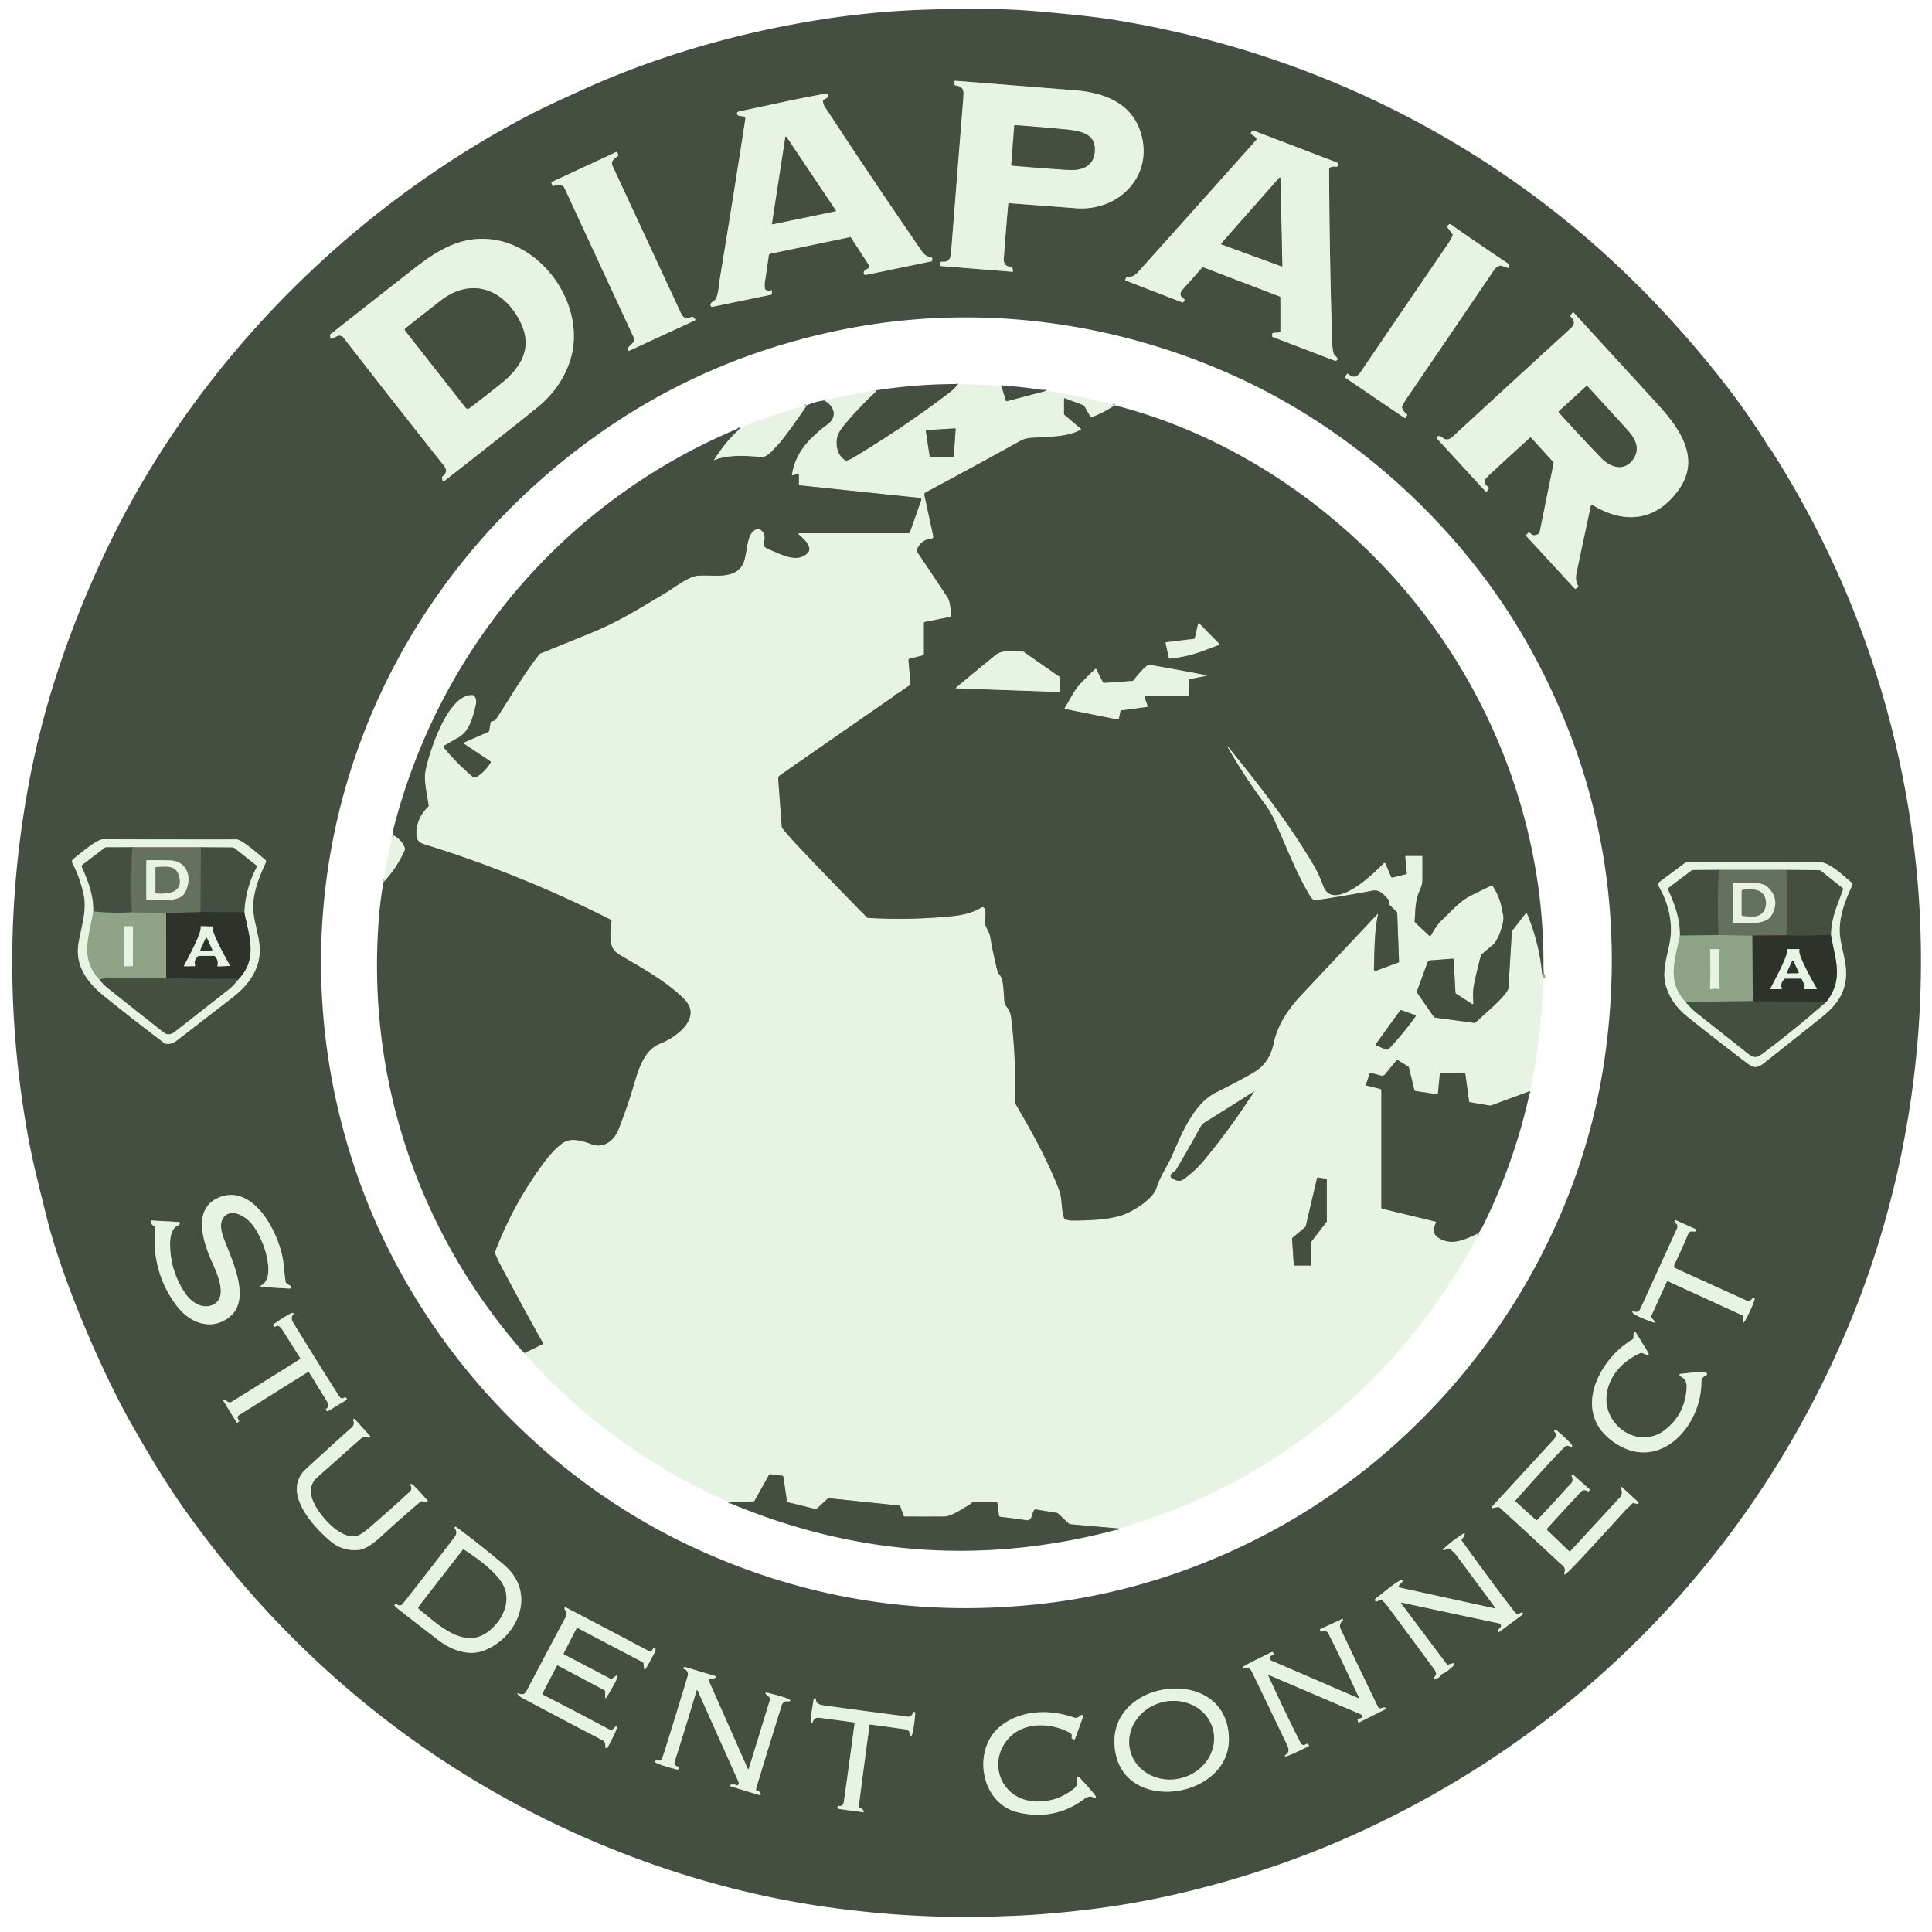 <svg width="1000" height="1000" viewBox="0 0 1000 1000" fill="none" xmlns="http://www.w3.org/2000/svg"><path d="M494.56 44.17c4.48.74 4.35 2.93 4.03 6.9-2.12 26.493-4.217 52.993-6.29 79.5-.25 3.2-1.14 5.33-4.73 4.88-.4-.047-.657.12-.77.5l-.32 1.01c-.14.44.023.68.49.72l36.88 2.98c.373.027.527-.143.46-.51l-.26-1.38c-.073-.4-.31-.61-.71-.63-2.72-.14-3.98-1.607-3.78-4.4.673-9.3 1.43-18.657 2.27-28.07.027-.367.227-.537.6-.51 11.527.867 23.047 1.737 34.56 2.61 22.96 1.73 41.25-18.04 32.86-40.78-5.22-14.16-18.99-19.09-33.35-20.24-20.6-1.653-41.207-3.293-61.82-4.92-.453-.04-.68.17-.68.63v1.05c0 .38.187.6.56.66Zm-98.6 105.26c-.233-.987-.246-2.153-.04-3.5.707-4.633 1.37-9.203 1.99-13.71.032-.226.133-.436.289-.602.155-.167.358-.281.581-.328l41.11-8.54c.274-.06.487.03.64.27l9.36 14.41a.989.989 0 0 1-.035 1.132.995.995 0 0 1-.295.268c-1.03.6-3.25 1.44-2.21 3.08.2.327.487.45.86.37l33.81-7c.32-.067.48-.263.48-.59v-.74c0-.447-.217-.7-.65-.76-1.9-.28-3.467-1.317-4.7-3.11-19.04-27.78-35.267-51.943-48.68-72.49-1.16-1.79-2.4-2.96-2.51-5.26-.02-.38.144-.647.49-.8 1.05-.5 2.67-1.07 1.99-2.66-.16-.36-.433-.507-.82-.44-15 2.62-29.94 6.11-44.85 9.21-.92.19-1.77.76-1.05 1.77.207.28.483.447.83.5l2.31.35c.74.113 1.053.54.94 1.28a7495.907 7495.907 0 0 1-13.17 82.49c-.33 1.95-.84 9.73-2.62 11.3-.82.72-2.96 1.68-2.04 3.12.194.307.47.423.83.35l30.36-6.28c.227-.047.34-.187.34-.42v-1.37c0-.453-.206-.59-.62-.41-.806.347-1.61.277-2.41-.21a1.072 1.072 0 0 1-.51-.68Zm253.99-78.36a1.025 1.025 0 0 1 .371 1.147 1.056 1.056 0 0 1-.211.373 27561.834 27561.834 0 0 1-61.4 68.62c-1.393 1.56-3.093 2.227-5.1 2-.313-.033-.537.093-.67.38l-.48 1.08c-.113.26-.037.443.23.55l29.07 11.23c.42.167.727.047.92-.36l.33-.67c.153-.333.07-.583-.25-.75-2.03-1.1-2.31-2.97-.72-4.73 3.36-3.733 6.73-7.53 10.11-11.39.207-.233.457-.297.75-.19l39.27 15.02c.387.147.58.427.58.84v17.03c0 .533-.267.82-.8.86l-2.98.21c-.3.02-.453.177-.46.47l-.04 1.12c-.007.267.114.447.36.54l32.03 12.25a1.03 1.03 0 0 0 .98-.13c1.56-1.14-1.29-2.48-1.57-3.57-.44-1.713-.693-3.713-.76-6a3255.89 3255.89 0 0 1-1.57-89.45c-.006-.393.167-.68.52-.86.947-.487 1.97-.607 3.07-.36.42.093.67-.07.75-.49l.17-.88a.754.754 0 0 0-.082-.5.734.734 0 0 0-.378-.33L648.9 67.62c-.433-.167-.763-.05-.99.35l-.39.69c-.173.293-.123.54.15.74l2.28 1.67Zm-332.8 15.01c-1.23-2.68.63-3.88 2.53-5.21.367-.26.45-.593.25-1l-.45-.93c-.133-.273-.34-.343-.62-.21l-33.04 15.35c-.4.187-.503.48-.31.88l.45.91c.173.36.447.467.82.32 1.533-.593 3.027-.58 4.48.04.334.147.577.387.73.72l36.29 78.32a1.22 1.22 0 0 1-.06 1.16 9.558 9.558 0 0 1-1.95 2.31 5.42 5.42 0 0 0-.71.75c-.613.78-.743 1.387-.39 1.82.187.24.417.297.69.17l33.6-15.54c.5-.233.557-.547.17-.94l-.79-.78c-.3-.3-.637-.353-1.01-.16-2.387 1.247-4.16.63-5.32-1.85a53628.446 53628.446 0 0 1-35.36-76.13Zm434.67 36.01a30.4 30.4 0 0 1-2.45 4.27c-14.98 21.913-29.93 43.86-44.85 65.84-1.85 2.73-3.77 3.91-6.58 1.46-.406-.353-.727-.29-.96.19l-.5 1.01c-.18.373-.1.677.24.91l30.11 20.46c.407.28.717.2.93-.24l.45-.91c.18-.367.103-.663-.23-.89-1.14-.78-1.896-1.81-2.27-3.09a1.275 1.275 0 0 1 .1-1.01 51.646 51.646 0 0 1 2.83-4.69 25568.898 25568.898 0 0 0 44.64-65.61 5.496 5.496 0 0 1 3.06-2.26c.28-.08.557-.073.83.02l3.16 1.05c.407.14.623-.007.65-.44.053-.96-.283-1.68-1.01-2.16-9.78-6.5-19.48-13.127-29.1-19.88-.34-.24-.653-.213-.94.08l-.68.67c-.253.26-.273.533-.06.82l2.53 3.39c.233.313.267.65.1 1.01Zm-574.05 52.65A7683.309 7683.309 0 0 0 229.75 241c1.66 2.1 1.46 3.943-.6 5.53-.3.233-.413.533-.34.9l.25 1.34c.1.52.36.617.78.29a4248.031 4248.031 0 0 0 47.61-37.62c8.854-7.1 14.79-15.577 17.81-25.43 8.12-26.49-12.74-58.36-40.37-62.03-15.8-2.1-28.14 5.3-40.73 15.17a25470.676 25470.676 0 0 0-42.99 33.75.819.819 0 0 0-.33.86l.2 1c.113.593.44.753.98.48l2.48-1.24a2.632 2.632 0 0 1 3.27.74Zm645.69 86.77a.44.44 0 0 1 .254-.303.421.421 0 0 1 .386.033c16.63 10.31 33.2 8.65 44.94-7.98 11.9-16.85-.91-32.94-12-45.05-14.107-15.4-28.216-30.8-42.33-46.2-.353-.393-.68-.37-.98.07l-.7 1.04c-.22.327-.197.633.07.92 3.11 3.29 1.11 4.79-1.38 7.07-19.9 18.2-39.763 36.437-59.59 54.71-1.84 1.7-3.65 2.38-5.61.6a2.945 2.945 0 0 0-.82-.52c-.613-.253-1.183-.223-1.71.09-.493.293-.546.653-.16 1.08l25 27.22c.28.3.544.283.79-.05l.83-1.12c.287-.387.24-.723-.14-1.01-2.213-1.667-2.413-3.387-.6-5.16 2.994-2.913 10.387-9.713 22.18-20.4.24-.213.47-.2.69.04l11.32 12.46a.89.89 0 0 1 .23.83l-7.2 35.52c-.08.367-.273.653-.58.86-1.727 1.16-3.223 1.007-4.49-.46-.246-.287-.503-.297-.77-.03l-.92.88c-.313.307-.32.62-.02.94l24.75 26.9c.254.28.537.317.85.11l.81-.55c.367-.247.44-.56.22-.94-1.053-1.787-1.326-3.91-.82-6.37 2.46-11.813 4.96-23.557 7.5-35.23Z" stroke="#96A292" stroke-width="2"/><path d="M54.19 515.81a1299.384 1299.384 0 0 0 30.89 24.1c.26.193.557.31.89.35 1.913.233 3.673-.27 5.28-1.51 9.6-7.393 19.193-14.797 28.78-22.21 7.95-6.14 14.46-14.19 14.39-24.7-.05-8.34-3.96-16.24-3.34-24.39.56-7.41 3.43-14.33 6.46-20.95.287-.627.163-1.153-.37-1.58-2.73-2.2-11.99-10.44-14.73-10.43-22.96.033-45.92 0-68.88-.1-3.59-.02-12.43 7.76-15.61 10.24-.74.58-.893 1.29-.46 2.13 2.687 5.167 4.657 10.74 5.91 16.72 1.75 8.36-1.93 18.58-2.87 25.52-1.53 11.3 4.94 19.8 13.66 26.81Zm819.16 10.36c9.713 7.78 19.53 15.43 29.45 22.95 3.46 2.61 5.61 4.76 9.91 1.36 9.96-7.887 19.91-15.79 29.85-23.71 7.31-5.83 12.5-12.08 12.95-21.75.4-8.5-3.71-16.86-3.28-25.06.4-7.64 3.3-14.95 6.53-21.82a1.011 1.011 0 0 0-.28-1.22c-4.28-3.45-11.31-10.69-16.99-10.68-22.687.027-45.4.027-68.14 0-.413 0-.787.123-1.12.37l-13.17 9.83a1.789 1.789 0 0 0-.48 2.33c5.32 9.2 7.7 19.7 5.48 30.26-1.33 6.36-3.57 13.87-2.08 19.99 1.633 6.667 5.423 12.383 11.37 17.15Z" stroke="#A2A7A0" stroke-width="2"/><path d="M496 198.79c-1.38 1.72-2.793 3.13-4.24 4.23-15.753 12.013-32.5 23.35-50.24 34.01-.72.433-1.723.88-3.01 1.34a1.089 1.089 0 0 1-.9-.07c-4.31-2.36-5.42-8.46-4.13-12.65.52-1.693 1.977-3.943 4.37-6.75a190.987 190.987 0 0 1 15.49-16.19.525.525 0 0 0 .16-.41v-.26m64.75-2.5 2.37 7.74c.1.327.313.447.64.36l20.49-5.43m35.25 7.58a58.671 58.671 0 0 1-11.85 6.19c-.367.14-.647.04-.84-.3l-2.97-5.28a1.515 1.515 0 0 0-.82-.7l-9.18-3.45c-.393-.147-.59-.01-.59.41v7.47c0 .26.1.473.3.64l8.34 7.08c.287.247.263.463-.07.65-7.33 4.06-18.08 3.53-26.34 4.23a11.67 11.67 0 0 0-4.7 1.42 4145.16 4145.16 0 0 1-49.21 26.77 1.203 1.203 0 0 0-.6 1.31l4.6 21.3a1.053 1.053 0 0 1-.508 1.141 1.068 1.068 0 0 1-.422.139c-3.753.393-6.28 2.35-7.58 5.87a.84.84 0 0 0 .1.81c5.24 7.82 10.46 15.647 15.66 23.48 1.79 2.7 1.59 6.52 1.99 9.69.047.367-.113.587-.48.66l-13.11 2.63c-.313.067-.47.257-.47.57v15.75c0 .238-.079.469-.226.657a1.083 1.083 0 0 1-.584.383l-6.66 1.67c-.387.1-.563.347-.53.74l.98 12.07a.97.97 0 0 1-.43.93l-5.75 3.99c-.293.207-.61.357-.95.45-.95.27-1.53 1.3-2.13 1.72a20049.076 20049.076 0 0 0-58.26 40.43c-.66.467-.96 1.103-.9 1.91l1.83 24.6c.027.36.153.68.38.96a157.78 157.78 0 0 0 7.58 8.63 2321.155 2321.155 0 0 0 36.03 37.31 1.2 1.2 0 0 0 .84.38c14.48.853 28.92.55 43.32-.91 5.93-.59 10.39-1.69 15.16-4.45a1.223 1.223 0 0 1 1.78.7c.473 1.553.53 3.1.17 4.64-.97 4.18 2.09 6.37 2.63 9.66a214.566 214.566 0 0 0 3.91 18.43c.08.313.243.58.49.8 3.11 2.79 2.35 11.56 3.14 15.6.067.327.213.617.44.87 1.607 1.84 2.54 3.777 2.8 5.81 1.753 13.607 2.45 28.33 2.09 44.17-.007.34.073.653.24.94 8.31 14.24 16.21 28.34 22.39 44.13 2.09 5.35 1 9.91 2.72 14.87.113.307.32.527.62.66 1.107.473 2.153.713 3.14.72 8.35.03 19.44-.32 26.79-2.96 5.28-1.89 15.48-8.1 17.3-13.95 1.95-6.29 5.55-11.01 8.12-16.88 4.97-11.36 11.15-26.71 22.56-32.44 9.913-4.973 16.687-8.6 20.32-10.88 5.047-3.153 8.277-8.107 9.69-14.86 1.97-9.44 7.54-17.66 14.82-25.38a33373.467 33373.467 0 0 0 38.75-41.16.248.248 0 0 1 .286-.043.222.222 0 0 1 .114.253c-1.96 8.97-1.78 18.73-2.12 28.26a.797.797 0 0 0 .328.673.792.792 0 0 0 .742.097l11.6-4.3c.22-.08.323-.233.31-.46l-.93-25.1a.922.922 0 0 0-.28-.62l-4.02-3.95c-.247-.247-.287-.527-.12-.84l.19-.37c.187-.34.147-.653-.12-.94-2.2-2.39-4.57-5.63-8.34-4.89-7.707 1.5-17.04 3.087-28 4.76-2.13.32-3.2.05-4.36-1.87-7.64-12.57-13.36-28.19-18.81-39.97-1.24-2.68-2.847-5.347-4.82-8a292.78 292.78 0 0 1-19.2-29.34c-.04-.067-.053-.127-.04-.18a.178.178 0 0 1 .06-.1c.073-.06.157-.033.25.08 16.55 20.4 31.73 39.89 44.66 61.89 2.01 3.43 3.39 6.95 4.84 10.6 5.33 13.4 26.79-7.5 31.12-12.07a.586.586 0 0 1 .782-.056.56.56 0 0 1 .168.226l2.86 6.78c.16.38.44.52.84.42l6.9-1.69c.293-.067.427-.25.4-.55l-.83-8.44c-.033-.327.113-.49.44-.49h7.97c.333 0 .503.167.51.5.027 4.073.027 8.14 0 12.2-.01 2.47-1.15 4.54-2.04 6.79-1.68 4.3-1.6 9.57-1.97 14.16-.027.38.1.703.38.97l7.25 6.8c.273.253.503.217.69-.11 1.82-3.12 3.29-5.8 6.04-8.33 4.41-4.08 8.7-9.26 14.03-12.04a271.79 271.79 0 0 1 11.27-5.54c.293-.133.527-.067.7.2 3.95 6.04 4.21 9.3 5.48 15.16.76 3.52-2.57 13.04-5.4 15.35-1.907 1.56-3.8 3.153-5.68 4.78-.253.22-.423.49-.51.81a243.373 243.373 0 0 0-3.53 14.91c-.67 3.26-.45 6.43-.36 9.76.013.48-.18.59-.58.33l-8.23-5.27a.937.937 0 0 1-.45-.79l-.93-16.98c-.013-.313-.18-.46-.5-.44l-11.4.85a1.936 1.936 0 0 0-1.67 1.26l-5.36 14.55c-.14.373-.097.723.13 1.05l8.51 12.33a.99.99 0 0 0 .72.44l20.15 2.74c.32.04.597-.053.83-.28 3.2-3.14 16.71-14.22 16.93-17.82.6-9.633 1.197-19.263 1.79-28.89.02-.34.137-.643.35-.91l6.86-8.88c.24-.313.437-.287.59.08a105.663 105.663 0 0 1 7.86 31.15c.033.333.147.637.34.91.287.413.373.897.26 1.45M147.83 663.46c-.327-2.12-.683-5.183-1.07-9.19-1.35-14.25-15.09-42.39-33.69-34.34-13.69 5.94-7.8 23.25-3.35 33.21 2.67 5.98 8.41 18.35.65 22.14-5.33 2.6-11.1-.99-14.21-5.46-5.387-7.727-8.097-16.333-8.13-25.82-.01-3.52.62-7.23 3.11-9.2a2.89 2.89 0 0 1 .95-.5c.687-.207.99-.65.91-1.33a.533.533 0 0 0-.16-.326.514.514 0 0 0-.33-.144l-13.98-.76c-.453-.02-.633.193-.54.64.213 1 .783 1.737 1.71 2.21.287.147.443.38.47.7.31 3.57-.26 7.61-.03 10.61.847 11.033 4.55 20.943 11.11 29.73 6.75 9.04 17.69 13.31 27.03 6.43 12.49-9.19 1.32-30.62-2.62-41.48-.86-2.37-1.58-5.54-1.14-7.63 1.06-4.96 5.44-6.15 9.7-4.17 5.82 2.71 8.72 7.88 11.41 13.96 2.19 4.97 6.37 19.32-.5 22.61a.39.39 0 0 0-.223.44.417.417 0 0 0 .383.33l14.49.84a.77.77 0 0 0 .46-1.42l-1.86-1.22a1.195 1.195 0 0 1-.55-.86Zm754.48 18.09-.29 2.6c-.073.68.13.777.61.29 1.08-1.1 6.35-12.09 5.47-12.65-.287-.18-.55-.153-.79.08l-1.55 1.52c-.273.267-.587.32-.94.16l-37.54-17.08a1.373 1.373 0 0 1-.805-1.317c.009-.182.055-.36.135-.523 2.4-4.96 4.75-10.18 7.05-15.66 1.25-3 3.19-.65 4.2-1.96.273-.353.207-.623-.2-.81l-10.33-4.64a.421.421 0 0 0-.553.207.423.423 0 0 0-.037.213c.007.133.01.257.01.37-.02.313.103.55.37.71 1.14.673 1.427 1.637.86 2.89-6.267 13.753-12.537 27.51-18.81 41.27-.79 1.73-1.81 2.33-3.62 1.5-.48-.22-.673-.073-.58.44.27 1.51 9.37 4.9 11.03 5.36.9.247 1.04.023.42-.67l-1.58-1.76c-.26-.293-.31-.617-.15-.97l7.99-17.62a.565.565 0 0 1 .325-.305.568.568 0 0 1 .445.015l38.46 17.64c.3.14.433.373.4.7Zm-742.27 28.86 9.73 15.81c.193.307.28.643.26 1.01-.04.82-.397 1.45-1.07 1.89-.4.26-.427.553-.08.88l.25.25c.213.233.453.27.72.11l9.36-5.68a.611.611 0 0 0 .297-.456.625.625 0 0 0-.177-.514 2.433 2.433 0 0 0-.19-.19c-.273-.28-.58-.317-.92-.11-1.04.627-1.86.48-2.46-.44-3.987-6.047-11.973-18.807-23.96-38.28-1.033-1.687-1.067-3.103-.1-4.25a.66.66 0 0 0 .08-.77c-.47-.91-7.68 4.05-10.08 5.69-.38.26-.407.553-.08.88l.27.27c.24.247.497.267.77.06.8-.607 1.65-.42 2.55.56.433.467.66.72.68.76l9.45 14.97c.187.293.13.537-.17.73-11.7 7.34-23.42 14.65-35.16 21.93-1.027.633-2.013.4-2.96-.7a.864.864 0 0 0-.69-.32h-.33c-.487.013-.603.23-.35.65l6.66 10.88c.26.413.56.447.9.1l.34-.33c.22-.22.243-.46.07-.72l-.48-.71a1.283 1.283 0 0 1-.188-.987 1.27 1.27 0 0 1 .206-.47c.099-.142.226-.262.372-.353l35.7-22.34c.32-.2.58-.137.78.19Zm673.68 34.86c23.92 18.62 47.04-6.46 46.9-29.97-.013-1.613.79-2.727 2.41-3.34a.772.772 0 0 0 .499-.658.746.746 0 0 0-.084-.417.747.747 0 0 0-.295-.305c-1.74-1-10.71.32-13.22.51a.67.67 0 0 0-.19 1.29c2.45.98 3.42 3.22 3.27 5.88-.507 9.22-4.283 16.54-11.33 21.96-13.54 10.4-31.83-2.25-30.13-18.04 1.08-10.06 8.44-17.88 17.57-21.84.313-.133.627-.133.94 0l2.36.96a.669.669 0 0 0 .82-.97l-6.41-10.44a.68.68 0 0 0-1.26.33l-.1 2.31a.856.856 0 0 1-.45.75c-16.89 9.9-31.21 36.48-11.3 51.99Zm-663.08 52.09c4.533 3.893 9.637 5.5 15.31 4.82 4.78-.57 10.46-6.15 13.93-9.31a668.77 668.77 0 0 1 17.73-15.62c.293-.247.623-.32.99-.22l2.07.55a.573.573 0 0 0 .714-.591.576.576 0 0 0-.134-.329c-1.05-1.22-7.38-8.56-8.4-8.56-.48 0-.6.21-.36.63.74 1.307.61 2.43-.39 3.37-4.967 4.653-11.74 10.7-20.32 18.14-2.887 2.5-5.02 4-6.4 4.5-8.03 2.9-18.01-8.32-21.65-14.43-3.2-5.36-4.53-11.18.46-15.64 7.487-6.68 14.99-13.337 22.51-19.97 1.367-1.213 2.737-1.373 4.11-.48.14.087.27.073.39-.04l.33-.34c.187-.187.193-.377.02-.57l-7.87-8.65a.536.536 0 0 0-.681-.079.534.534 0 0 0-.189.659c.673 1.38.387 2.63-.86 3.75a2949.332 2949.332 0 0 0-23.47 21.29c-12.91 11.85 3.18 29.41 12.16 37.12Zm670.95-16c.9-.99 2.26-1.91 3.22-3.11.207-.267.477-.36.81-.28l1.86.48c.107.027.197 0 .27-.08l.23-.22c.213-.213.21-.423-.01-.63l-8.47-7.8a.397.397 0 0 0-.247-.109.396.396 0 0 0-.259.077.415.415 0 0 0-.134.502c1.65 3.54-.24 4.68-2.34 6.97a6912.464 6912.464 0 0 1-23.68 25.66c-.24.26-.49.267-.75.02l-11.05-10.6c-.44-.42-.457-.857-.05-1.31a1574.464 1574.464 0 0 1 17.35-18.85c.847-.907 1.943-1.003 3.29-.29.24.12.467.103.68-.05l.3-.23c.327-.233.34-.483.04-.75l-8.33-7.37a.541.541 0 0 0-.84.63c1.44 3.1-.72 4.15-2.46 6.1a884.857 884.857 0 0 1-15.28 16.6c-.253.26-.513.27-.78.03l-10.42-9.47c-.267-.24-.28-.493-.04-.76 11.627-13.18 20.087-22.397 25.38-27.65.747-.747 1.757-.75 3.03-.01.433.253.713.137.84-.35.28-1.08-6.66-6.97-7.83-7.96a1.04 1.04 0 0 0-.69-.24c-.893.04-1.05.363-.47.97 1.19 1.24.63 2.52-.44 3.69a35443.46 35443.46 0 0 1-32.03 34.83.453.453 0 0 0-.066.53.449.449 0 0 0 .486.22l2.56-.51c.36-.073.68.017.96.27a3260.274 3260.274 0 0 1 30.73 28.35c1.87 1.75 3.84 2.59 2.71 5.54-.12.3-.05.547.21.74.78.57 22.51-23.52 31.71-33.58Zm-580.78 28.58c-9.173-7.727-17.477-14.3-24.91-19.72-.1-.067-.19-.057-.27.03-.06.06-.123.12-.19.18-.227.22-.243.453-.05.7 1.23 1.55 1.07 2.97-.14 4.55a3677.395 3677.395 0 0 1-25.47 32.84c-1.3 1.66-2 3.43-4.51 1.88-.35-.22-.66-.24-.9.09-.227.307-.207.593.06.86.52.52 1.323 1.203 2.41 2.05 6.693 5.24 13.413 10.44 20.16 15.6 6.83 5.23 15.97 8.54 24.24 5.03 17.27-7.32 26.56-29.78 9.57-44.09Zm463.3 10.73 1.79-2.08a.458.458 0 0 0 .048-.52.455.455 0 0 0-.468-.23c-2.42.4-10.86 7.73-13.42 9.57a.678.678 0 0 0-.3.71l.05.41c.067.46.31.593.73.4l1.84-.85c.327-.153.623-.113.89.12a20.319 20.319 0 0 1 3.03 3.26 8598.249 8598.249 0 0 1 22.99 31.12c1.44 1.95 3.19 3.63.88 5.72a.556.556 0 0 0-.106.675.557.557 0 0 0 .626.275c1.413-.38 2.51-1.18 3.29-2.4.187-.287.447-.477.78-.57 1.24-.35 6.41-4.16 5.9-5.2-.107-.207-.27-.277-.49-.21l-2.44.72c-.407.113-.74.003-1-.33l-23.47-31.31a.282.282 0 0 1-.01-.316.279.279 0 0 1 .29-.124l50.42 10.76a1.26 1.26 0 0 1 .7 2.05l-1.42 1.66c-.127.14-.12.277.02.41l.2.2c.193.187.397.2.61.04l11.83-8.77a.864.864 0 0 0 .36-.82c-.027-.287-.277-.4-.75-.34-.253.033-.487.12-.7.26-1.04.653-1.923.523-2.65-.39-5.633-7.053-14.82-19.427-27.56-37.12-.213-.3-.193-.58.06-.84.633-.66 1.09-1.4 1.37-2.22.273-.813.047-.99-.68-.53a68.53 68.53 0 0 0-10.11 7.78c-.66.607-.55.813.33.62a6.66 6.66 0 0 0 1.77-.69c.307-.18.603-.167.89.04 1.5 1.047 2.8 2.31 3.9 3.79a9256.085 9256.085 0 0 1 19.82 26.74c.253.347.173.473-.24.38l-49.25-10.79c-.707-.16-.823-.513-.35-1.06ZM280.79 876.5l7.35-14.16c.167-.327.413-.403.74-.23l23.98 12.74c.26.14.39.357.39.65v2.77c0 .82.223.887.67.2.93-1.41 6.01-9.67 5.59-10.86-.12-.353-.333-.423-.64-.21l-1.84 1.33c-.4.287-.82.317-1.26.09l-23.73-12.44c-.333-.18-.413-.437-.24-.77l6.54-12.66c.167-.333.417-.413.75-.24l33.5 17.59a.97.97 0 0 1 .54.82l.19 2.4c.033.373.233.51.6.41.58-.15 4.42-7.71 5.03-8.81.167-.3.273-.617.32-.95.087-.64-.067-1.023-.46-1.15-.34-.113-.587-.01-.74.31-.62 1.307-1.573 1.617-2.86.93a8217.495 8217.495 0 0 0-42.47-22.35c-.327-.167-.49-.067-.49.3v.43c0 .333.107.63.32.89.847 1.013.977 2.07.39 3.17a3623.331 3623.331 0 0 0-20.3 38.38c-.94 1.79-2.01 2.26-3.9 1.6-1.087-.387-1.233-.16-.44.68.513.547 1.307 1.107 2.38 1.68a4110.82 4110.82 0 0 0 41.25 21.75c1.1.567 1.547 1.733 1.34 3.5-.027.247.083.387.33.42l.29.04c.28.033.487-.077.62-.33.67-1.31 5.34-9.84 4.65-10.58-.313-.34-.597-.313-.85.08-.893 1.407-1.99 1.763-3.29 1.07a2230.59 2230.59 0 0 0-34.02-17.77c-.313-.16-.39-.4-.23-.72Zm422.36 2.52-45.48-19.65a.95.95 0 0 1-.52-1.17c.28-.867.863-1.42 1.75-1.66.353-.1.45-.313.29-.64l-.21-.44c-.187-.373-.463-.467-.83-.28-1.72.85-14.75 7.04-14.96 7.85-.147.587.063.773.63.56 1.99-.76 3.19-.26 4.14 1.69a5155.533 5155.533 0 0 1 18.36 38.15c1.093 2.3.783 3.937-.93 4.91-.287.16-.36.39-.22.69.35.73 9.86-4.03 12.03-5.13.367-.187.403-.423.11-.71l-.33-.33c-.307-.307-.637-.333-.99-.08-1.11.82-2.24.49-2.86-.74a891.327 891.327 0 0 1-16.71-34.81c-.147-.32-.057-.413.27-.28l47.51 20.31c.367.16.613.427.74.8.053.153.077.31.07.47 0 .4-.19.657-.57.77l-1.18.34c-.447.133-.613.427-.5.88l.17.64c.093.373.313.473.66.3l13.46-6.74c.827-.413.783-.7-.13-.86-.6-.107-1.19-.02-1.77.26a1.426 1.426 0 0 1-1.107.07 1.451 1.451 0 0 1-.833-.74 4778.673 4778.673 0 0 1-19.16-39.99c-.99-2.09-.45-3.37 1.03-4.87a.35.35 0 0 0-.4-.57l-11.08 5.09c-.32.147-.423.387-.31.72.53 1.59 3.08-.62 4.16 1.48 3.407 6.593 8.733 17.73 15.98 33.41.167.353.073.453-.28.3Zm-342.65-3.89c.167-.573.373-.587.62-.04a70105.423 70105.423 0 0 0 21.05 46.98c.34.76.26 1.38-.24 1.86-.287.273-.593.307-.92.1-.773-.48-1.57-.587-2.39-.32-1.087.36-1.083.707.01 1.04l14.5 4.39a.483.483 0 0 0 .616-.322.502.502 0 0 0 .014-.258c-.167-.827-.707-1.317-1.62-1.47a1.003 1.003 0 0 1-.686-.467 1.018 1.018 0 0 1-.104-.823 4156.72 4156.72 0 0 1 12.38-40.34c.85-2.69.91-5.27 4.57-4.84.34.04.567-.1.68-.42.39-1.06-9.59-3.49-12.17-4.13-.187-.047-.33.013-.43.18l-.14.24c-.06.093-.047.177.04.25l2.07 1.85c.3.26.39.583.27.97l-11 35.76c-.18.6-.397.613-.65.04l-20.08-45.38a.927.927 0 0 1 .578-1.268.945.945 0 0 1 .522-.012c.907.247 1.693.117 2.36-.39.453-.34.407-.593-.14-.76l-15.54-4.69c-.12-.04-.323-.007-.61.1a.55.55 0 0 0-.27.2c-.253.333-.183.573.21.72 1.82.667 2.453 1.93 1.9 3.79-2.3 7.8-6.253 20.663-11.86 38.59-.58 1.853-1.103 3.313-1.57 4.38-.173.407-.48.61-.92.61h-1.84c-.353 0-.587.167-.7.5-.39 1.17 9.77 3.66 11.1 4.08.65.21 1.25-.05 1.3-.75.027-.373-.143-.603-.51-.69-1.56-.387-2.097-1.343-1.61-2.87 3.92-12.28 7.657-24.41 11.21-36.39Zm216.33 26.36c.41 38.63 59.89 30.68 59.23-1.73-.77-37.8-59.59-31.29-59.23 1.73Zm-134.5-9.46a3793.796 3793.796 0 0 1-5.56 40.58c-.21 1.51-.99 2.47-2.59 2.1-.407-.093-.633.067-.68.48-.08.73.57 1.1 1.26 1.2 3.92.54 7.863 1.063 11.83 1.57.487.06.627-.133.42-.58-.353-.767-.953-1.273-1.8-1.52-.287-.08-.437-.27-.45-.57a20.126 20.126 0 0 1 .14-3.47c1.653-12.92 3.37-25.847 5.15-38.78.047-.327.237-.47.57-.43 5.947.793 11.883 1.61 17.81 2.45 1.607.22 2.527 1.263 2.76 3.13.027.207.143.31.35.31 1.14.02 2.07-10.41 2.21-11.78a.407.407 0 0 0-.22-.43l-.27-.16c-.3-.187-.507-.11-.62.23-1.08 3.24-3.27 2.1-5.73 1.78a3406.665 3406.665 0 0 1-41.09-5.51c-2.3-.32-3.503-1.403-3.61-3.25-.027-.533-.247-.633-.66-.3-.26.22-.433.613-.52 1.18-.56 3.62-1.98 11.39-1 11.47.34.027.557-.123.65-.45.54-1.85 1.82-2.38 3.71-2.13 5.847.76 11.693 1.547 17.54 2.36.307.04.44.213.4.52Zm75.55 1.43c-14.92 11.95-10.55 40.09 9.16 44.65 12.707 2.94 24.18.553 34.42-7.16 1.627-1.22 3.27-1.357 4.93-.41a.555.555 0 0 0 .83-.41c.13-.9-7.34-8.79-8.5-10.18-.227-.273-.5-.327-.82-.16l-.34.19c-.327.173-.423.43-.29.77.8 2.047.273 3.79-1.58 5.23-6.38 4.96-13.44 7.07-21.18 6.33-15.99-1.53-23.17-19.01-13.42-31.41 7.62-9.7 22.05-9.7 32.49-4.15 1.05.55 1.39 1.25 1.13 2.4-.107.447.053.75.48.91l.56.22c.333.127.56.023.68-.31l4.25-11.6c.127-.34.01-.537-.35-.59l-.35-.04a1 1 0 0 0-.92.32c-.973 1.04-2.053 1.35-3.24.93-12.57-4.43-27.43-3.94-37.94 4.47Zm7.09-828.19-1.53 19.93c-.02.327.133.507.46.54 9.78.847 19.56 1.587 29.34 2.22 6.06.39 12.24-1.61 13.24-8.26 1.54-10.27-6.47-11.88-14.93-12.7-8.707-.847-17.39-1.58-26.05-2.2a.5.5 0 0 0-.53.47ZM406.5 70.98l-6.9 44.79c-.04.26.067.363.32.31l32.38-6.72c.34-.073.413-.253.22-.54l-25.46-37.97a.31.31 0 0 0-.56.13Zm225.67 55a.34.34 0 0 0-.074.142.333.333 0 0 0 .214.388l30.96 11.33c.05.02.104.027.158.02a.319.319 0 0 0 .149-.056.32.32 0 0 0 .106-.119.334.334 0 0 0 .037-.155l-.97-45.33a.332.332 0 0 0-.58-.21l-30 33.99Zm-362.79 40.93c-8.35-17.08-25.17-23.75-41.24-11.3a1771.058 1771.058 0 0 0-18.23 14.33c-.467.367-.517.787-.15 1.26l31.26 39.81c.223.286.551.473.913.519.363.047.731-.05 1.027-.269a692.159 692.159 0 0 0 16.33-12.72c10.23-8.23 16.59-18.34 10.09-31.63Zm576.18 70.4c3.67-5.73.33-10.88-3.64-15.24a8666.032 8666.032 0 0 0-20.14-22.01c-.273-.3-.56-.313-.86-.04l-13.98 12.77c-.267.247-.28.5-.04.76 7.18 7.913 14.463 15.73 21.85 23.45 4.87 5.08 12.32 7.34 16.81.31Z" stroke="#96A292" stroke-width="2"/><path d="m791.96 564.75-20.05 7.39c-.307.113-.62.143-.94.09l-10.1-1.72c-.287-.053-.45-.227-.49-.52l-1.96-14.31c-.04-.287-.203-.43-.49-.43h-12.14c-.307 0-.477.153-.51.46l-1 10.24c-.033.333-.217.473-.55.42l-10.93-1.63c-.407-.067-.66-.3-.76-.7l-2.79-11.41a1.103 1.103 0 0 0-.52-.71l-5.06-3.1c-.367-.227-.687-.173-.96.16l-5.78 7.06a2.043 2.043 0 0 1-.952.654 2.065 2.065 0 0 1-1.158.036l-5.25-1.38c-.333-.08-.553.04-.66.36l-1.83 5.52c-.127.373.003.607.39.7l6.83 1.64a.917.917 0 0 1 .7.89v60.53c0 .353.173.573.52.66l27.41 6.6c.373.093.48.313.32.66-1.3 2.78-1.95 5.57 1.16 7.64 6.72 4.46 13.43 1.22 20.84-2.26M579.03 791.14l-24.91-2.17a1.606 1.606 0 0 1-1-.45l-5.31-4.99a1.759 1.759 0 0 0-.94-.47l-10.67-1.77a.857.857 0 0 0-.83.3c-1.63 1.89-.73 5.82-4.38 5.26a297.196 297.196 0 0 0-13.1-1.7.942.942 0 0 1-.83-.82l-.82-6.22c-.053-.407-.283-.61-.69-.61h-11.98a.452.452 0 0 0-.33.14l-.51.5a3.803 3.803 0 0 1-.78.6c-3.53 2-9.35 6.24-13.37 6.25-6.727.02-13.463.02-20.21 0-.327 0-.547-.153-.66-.46l-1.73-4.74a.771.771 0 0 0-.7-.54l-36.12-3.76a1.116 1.116 0 0 0-.9.3l-5.36 5.04a.851.851 0 0 1-.86.22l-14.14-3.46c-.353-.087-.557-.31-.61-.67l-1.82-12.42a.828.828 0 0 0-.243-.478.844.844 0 0 0-.487-.232l-5.97-.71c-.347-.04-.603.09-.77.39l-7.35 13.2a.887.887 0 0 1-.83.49l-12.82.13m-105.5-77 9.31-4.49c.307-.153.377-.38.21-.68-6.053-10.68-13.163-23.71-21.33-39.09-1.44-2.713-2.58-5.123-3.42-7.23a1.29 1.29 0 0 1-.01-.96c6.513-17.14 15.307-32.99 26.38-47.55 2.51-3.3 7.03-8.2 10.15-9.51 4.25-1.8 9.47.04 13.61 1.53 6.21 2.22 11.51-2.05 13.73-7.73 3.013-7.727 5.58-15.157 7.7-22.29 2.43-8.18 5.23-18.78 13.9-22.14 7.87-3.06 22-13.11 12.52-22.88-8.51-8.76-21.66-16.07-32.7-22.54-2.167-1.267-3.613-2.543-4.34-3.83-2.05-3.63-1.11-9.98-.72-14.08.033-.353-.107-.61-.42-.77a617.453 617.453 0 0 0-94.76-38.5c-3.29-1.03-5.75-1.56-5.8-5.8-.067-5.467 1.94-10.167 6.02-14.1a.954.954 0 0 0 .29-.86c-.78-5.64-2.69-12.89-1.51-18.45 2-9.45 11.44-39.07 24.17-38.61.38.013.7.16.96.44 1.02 1.127 1.293 2.737.82 4.83-1.38 6.12-3.38 13.54-8.77 16.63-2.54 1.453-5.07 2.913-7.59 4.38a.625.625 0 0 0-.281.689.596.596 0 0 0 .121.231 112.374 112.374 0 0 0 14.67 14.86 2.213 2.213 0 0 0 2.66.13c2.8-1.913 5.087-4.3 6.86-7.16.18-.3.127-.543-.16-.73l-13.55-9.04c-.413-.273-.393-.51.06-.71l12.42-5.45a.8.8 0 0 0 .5-.64l.66-4.05c.067-.4.293-.66.68-.78l1.38-.44c.3-.093.537-.273.71-.54 7.29-11.11 14.27-23.19 22.42-33.6.207-.267.463-.463.77-.59 8.8-3.56 17.593-7.13 26.38-10.71 13.57-5.53 24.91-12.58 39.24-21.2 2.91-1.75 9.93-7.1 14.53-8.1 6.51-1.4 20.01 2.78 24.55-6.24 2.34-4.62 1.57-14.46 5.8-17.38 2.54-1.75 5.02.24 5.41 2.83.53 3.44-2.45 5.11 2.62 7.1 6.02 2.37 14.28 7.31 19.76 1.62 2.78-2.89-2.55-7.78-4.63-9.37a.411.411 0 0 1 .25-.74h56.5c.353 0 .59-.167.71-.5l5.86-16.64a.834.834 0 0 0-.078-.73.837.837 0 0 0-.622-.39l-62.28-6.53c-.24-.027-.36-.16-.36-.4l.06-4.9c.007-.433-.203-.6-.63-.5l-2.44.58c-.433.1-.617-.07-.55-.51 1.84-11.67 9.61-19.29 18.43-25.86 5.37-4 3.41-9.56-1.83-12.33M198.54 456.5a58.041 58.041 0 0 0 10.96-16.58c.153-.36.157-.723.01-1.09-1.187-2.973-3.273-5.18-6.26-6.62" stroke="#96A292" stroke-width="2"/><path d="M383.25 221.29c-.28.513-1.107 1.423-2.48 2.73-3.767 3.593-7.493 8.277-11.18 14.05-.087.127-.057.16.09.1 3.293-1.393 7.55-2.127 12.77-2.2a89.863 89.863 0 0 1 11.05.54c3.66.4 6.21-3.26 9.28-6.48 2.347-2.473 7.323-9.233 14.93-20.28m75.61 26.75a.341.341 0 0 0 .34-.32l.98-14.07a.34.34 0 0 0-.36-.37l-14.78.9a.341.341 0 0 0-.31.39l2.02 13.18c.012.08.051.152.112.205.06.054.138.084.218.085h11.78Zm220.07 304.92a18.135 18.135 0 0 0 4.45 1.84c.36.093.67.003.93-.27a173.313 173.313 0 0 0 14.04-17.02.336.336 0 0 0 .044-.29.347.347 0 0 0-.077-.129.34.34 0 0 0-.127-.081l-7.21-2.56c-.347-.127-.623-.04-.83.26l-12.38 17.14c-.373.513-.247.813.38.9l.26.03c.187.027.36.087.52.18Zm-106.72 68.44c2.49 1.43 4.02 2.04 6.58.09 3.833-2.913 7.09-5.977 9.77-9.19 8.927-10.713 17.637-22.633 26.13-35.76.08-.133.057-.157-.07-.07a2682.253 2682.253 0 0 1-25.18 15.85c-1.18.727-2.1 1.7-2.76 2.92a658.361 658.361 0 0 1-12.29 21.61c-.65 1.09-2.29 1.76-2.74 2.66-.413.807-.227 1.437.56 1.89Zm80.08.63a.319.319 0 0 0-.27-.31l-4.4-.72a.32.32 0 0 0-.36.24l-5.9 25.16a.325.325 0 0 1-.1.17l-6.85 5.78a.318.318 0 0 0-.11.26l.92 13.63a.319.319 0 0 0 .32.3h8.43a.32.32 0 0 0 .32-.32v-11.91c0-.073.025-.143.07-.2l7.86-10.2a.322.322 0 0 0 .07-.2v-21.68Zm-68.81-279.8-14.2 1.72c-.327.04-.457.223-.39.55l1.66 7.49c.067.313.26.453.58.42 11.2-1.22 16.54-3.85 25.37-7.07a.352.352 0 0 0 .216-.249.337.337 0 0 0-.086-.311l-10.34-10.49a.357.357 0 0 0-.519.002.355.355 0 0 0-.091.168l-1.64 7.27c-.067.3-.253.467-.56.5Zm-122.91 25.58 53.26 1.89c.307.013.46-.133.46-.44v-6.62a.918.918 0 0 0-.41-.79l-18.26-12.75c-.313-.22-.66-.33-1.04-.33-4.37.04-10.15-1.08-13.73 1.83a1806.863 1806.863 0 0 0-20.4 16.85c-.273.227-.233.347.12.36Zm120.68-4.8 8.11-1.55c.86-.16.86-.323 0-.49-9.607-1.88-19.24-3.65-28.9-5.31-1.61-.28-7.09 6.59-8.2 7.99a.95.95 0 0 1-.71.37l-14.39 1c-.393.027-.677-.133-.85-.48l-3.28-6.5c-.173-.34-.4-.38-.68-.12-2.5 2.353-4.94 4.77-7.32 7.25-3.51 3.65-5.49 8.28-8.29 12.63-.247.387-.147.623.3.71l26.79 5.38c.487.1.78-.093.88-.58l.73-3.65c.06-.267.223-.42.49-.46l13.23-1.76a.413.413 0 0 0 .3-.197.424.424 0 0 0 .04-.363l-1.57-4.41a.709.709 0 0 1 .087-.637.69.69 0 0 1 .563-.293h21.71c.333 0 .5-.167.5-.5v-7.47c0-.313.153-.5.46-.56Z" stroke="#96A292" stroke-width="2"/><path d="M48.29 471.75c-2.18 13.55-7.09 24.08 3.17 35.25" stroke="#80D2AD" stroke-width="2"/><path d="M51.46 507a25.89 25.89 0 0 0 4.48 4.56 5642.49 5642.49 0 0 0 28.9 22.85c1.74 1.37 3.77 1.05 5.54-.34a9002.384 9002.384 0 0 0 28.13-22.05c1.56-1.227 3.14-2.887 4.74-4.98" stroke="#80B99B" stroke-width="2"/><path d="M123.25 507.04c10.33-10.68 5.72-22 3.21-34.79" stroke="gray" stroke-width="2"/><path d="M126.46 472.25c.347-8.193 2.46-15.98 6.34-23.36.207-.393.133-.73-.22-1.01L121.33 439a1.457 1.457 0 0 0-.94-.33l-16.39-.13" stroke="#80B99B" stroke-width="2"/><path d="M104 438.54H68.5" stroke="#FF8080" stroke-width="2"/><path d="m68.5 438.54-13.47.03a1.335 1.335 0 0 0-.78.27l-11.59 8.79a.904.904 0 0 0-.33.493.886.886 0 0 0 .05.587c3.3 7.43 6.16 14.75 5.91 23.04" stroke="#80B99B" stroke-width="2"/><path d="M68.5 438.54a316.886 316.886 0 0 0-.25 33.67" stroke="#80391C" stroke-width="2"/><path d="M68.25 472.21c-6.667.367-13.32.213-19.96-.46" stroke="#008C48" stroke-width="2"/><path d="m104 438.54-.13 32.84a.832.832 0 0 1-.12.4l-.25.43" stroke="#80391C" stroke-width="2"/><path d="m103.5 472.21-17.5.33" stroke="#800001" stroke-width="2"/><path d="m86 472.54-17.75-.33" stroke="#80532E" stroke-width="2"/><path d="m86 472.54.04 33.71" stroke="#00532D" stroke-width="2"/><path d="M86.04 506.25h-29.5c-1.74 0-3.44.35-5.08.75" stroke="#008C48" stroke-width="2"/><path d="M123.25 507.04c-.67-.34-.91-.54-1.71-.54-11.833.12-23.667.037-35.5-.25m40.42-34-22.96-.04" stroke="#00391B" stroke-width="2"/><path d="M76.13 465.91c5.5-.43 16.4 1.48 19.42-3.63 4.15-7.06 1.89-16.61-7.56-16.93a213.08 213.08 0 0 0-11.85-.07c-.273.007-.41.147-.41.42v19.85c0 .26.133.38.4.36Z" stroke="#FF8080" stroke-width="2"/><path d="M80.88 462.42c6.39.45 14.67-.5 11.46-9.78-1.7-4.93-6.53-3.98-11.37-3.85-.313.007-.47.167-.47.48v12.74a.41.41 0 0 0 .38.41Z" stroke="#FF8080" stroke-width="2"/><path d="M869.54 484.25c-2.46 12.41-6.99 23.76 2.92 34.31" stroke="#80D2AD" stroke-width="2"/><path d="M872.46 518.56c1.913 2.327 3.963 4.353 6.15 6.08a9356.406 9356.406 0 0 1 25.97 20.55c4.15 3.29 5.52 1.81 9.48-1.18a540.274 540.274 0 0 0 31.32-25.57" stroke="#80B99B" stroke-width="2"/><path d="M945.38 518.44c8.99-11.65 4.58-21.44 2.28-34.55" stroke="gray" stroke-width="2"/><path d="M947.66 483.89c.27-9.3 3.24-15.03 6.22-23.31.14-.393.05-.72-.27-.98l-11.11-8.82a1.788 1.788 0 0 0-1.09-.38l-16.73-.12" stroke="#80B99B" stroke-width="2"/><path d="m924.68 450.28-35.05-.01" stroke="#FF8080" stroke-width="2"/><path d="m889.63 450.27-13.2.07c-.38 0-.723.117-1.03.35l-11.71 8.84c-.32.24-.397.543-.23.91 3.46 7.84 6.23 15.06 6.08 23.81" stroke="#80B99B" stroke-width="2"/><path d="M889.63 450.27c-.567 11.24-.61 22.47-.13 33.69" stroke="#80391C" stroke-width="2"/><path d="m889.5 483.96-19.96.29" stroke="#008C48" stroke-width="2"/><path d="M924.68 450.28c.547 11.313.54 22.623-.02 33.93" stroke="#80391C" stroke-width="2"/><path d="m924.66 484.21-17.66.08" stroke="#800001" stroke-width="2"/><path d="m907 484.29-17.5-.33" stroke="#80532E" stroke-width="2"/><path d="m907.25 518.21-34.79.35" stroke="#008C48" stroke-width="2"/><path d="m945.38 518.44-38.13-.23" stroke="#00391B" stroke-width="2"/><path d="m907.25 518.21-.25-33.92" stroke="#00532D" stroke-width="2"/><path d="M947.66 483.89c-7.747.44-15.413.547-23 .32" stroke="#00391B" stroke-width="2"/><path d="M914.49 458.77c-2.91-2.57-13.42-1.87-17.26-1.72-.333.013-.49.187-.47.52.393 6.52.39 13.037-.01 19.55-.02.293.117.45.41.47 7.09.42 16.9 1.12 19.7-3.69 3.34-5.74 2.55-10.783-2.37-15.13Z" stroke="#FF8080" stroke-width="2"/><path d="M912.82 463.14c-2.25-3.28-7.15-3.02-10.76-2.52-.373.047-.56.26-.56.64v12.2c0 .367.18.57.54.61 3.607.413 6.103.417 7.49.01 4.65-1.35 5.72-7.37 3.29-10.94Z" stroke="#FF8080" stroke-width="2"/><path d="M68.835 479.718a.257.257 0 0 0-.076-.183.258.258 0 0 0-.183-.077l-4.14-.015a.258.258 0 0 0-.26.259l-.071 20.14c0 .069.027.135.076.183a.258.258 0 0 0 .183.077l4.14.015a.258.258 0 0 0 .26-.259l.071-20.14Z" stroke="#80D2AD" stroke-width="2"/><path d="M100.6 500.1a.35.35 0 0 0 .286-.141.381.381 0 0 0 .064-.319c-.46-1.78.004-3.297 1.39-4.55.247-.227.54-.34.88-.34h7.48c.3 0 .544.117.73.35 1.16 1.413 1.54 2.987 1.14 4.72-.066.273.044.407.33.4l5.99-.26c.16-.007.2-.08.12-.22-1.76-3.15-9.58-17-8.95-19.82.054-.253-.046-.38-.3-.38l-5.57-.14c-.293-.007-.406.133-.34.42.71 2.92-6.87 16.65-8.57 20-.106.213-.043.32.19.32l5.13-.04Z" stroke="gray" stroke-width="2"/><path d="M103.78 491.5a.353.353 0 0 0 .022.339.348.348 0 0 0 .298.161h5.39a.345.345 0 0 0 .292-.159.346.346 0 0 0 .028-.331l-2.68-5.89a.346.346 0 0 0-.317-.213.349.349 0 0 0-.323.203l-2.71 5.89Zm820.48 15h7.7c.353 0 .603.16.75.48l1.34 2.94c.127.28.11.55-.05.81l-.32.55c-.287.48-.15.72.41.72h5.93c.347 0 .433-.153.26-.46-1.64-2.85-9.91-17.38-8.93-19.77.14-.34.027-.513-.34-.52l-5.73-.01c-.313 0-.413.147-.3.44.92 2.36-6.98 16.81-8.52 19.79-.18.353-.07.53.33.53h5.02c.407 0 .547-.193.42-.58-.567-1.68-.14-3.217 1.28-4.61.207-.207.457-.31.75-.31Z" stroke="gray" stroke-width="2"/><path d="M889.31 511.89c.107.06.214.1.32.12.34.067.494-.073.46-.42a122.365 122.365 0 0 1-.01-19.95c.02-.26-.1-.39-.36-.39h-4.19c-.273 0-.406.137-.4.41.214 6.587.204 13.173-.03 19.76-.013.473.21.657.67.55a10.317 10.317 0 0 1 3.12-.21c.147.013.287.057.42.13Z" stroke="#80D2AD" stroke-width="2"/><path d="M924.97 503.26a.35.35 0 0 0 .32.49l5.35-.01a.345.345 0 0 0 .292-.159.346.346 0 0 0 .028-.331l-2.69-5.82a.352.352 0 0 0-.501-.144.359.359 0 0 0-.129.144l-2.67 5.83Z" stroke="gray" stroke-width="2"/><path d="M216.78 832.75c8.85 7.05 22.22 20.48 34.44 12.73 7.26-4.6 13.05-14.23 10.07-23.01-2.62-7.72-14.22-15.85-20.98-20.27-.36-.233-.67-.18-.93.16l-22.73 29.32a.77.77 0 0 0 .13 1.07Zm410.988 62.255a18.735 18.735 0 0 0-3.625-7.035c-1.707-2.082-3.855-3.813-6.321-5.095a22.3 22.3 0 0 0-8.053-2.377 23.848 23.848 0 0 0-8.56.701c-5.656 1.516-10.53 5.026-13.549 9.759-3.019 4.732-3.935 10.3-2.548 15.477a18.746 18.746 0 0 0 3.625 7.036c1.707 2.081 3.855 3.812 6.321 5.094a22.305 22.305 0 0 0 8.053 2.377c2.851.288 5.759.05 8.56-.701 5.656-1.516 10.53-5.026 13.549-9.758 3.019-4.733 3.935-10.301 2.548-15.478Z" stroke="#96A292" stroke-width="2"/><path d="M916.02 231.99c.113.04.2.11.26.21 38.28 59.873 62.59 124.947 72.93 195.22 12.86 87.4 1.14 179.5-33.23 260.82-49.91 118.1-140.66 210.45-257.77 262.52-39.9 17.74-86.26 31.25-129.71 36.97-12.07 1.59-30.32 3.47-45.82 3.97-9.32.3-18.7.87-27.91.61-22.85-.62-37.12-1.5-58.53-4.13-84.11-10.31-167.01-45.05-233.92-96-40.727-31.013-76.213-67.827-106.46-110.44-10.63-14.98-20.13-30.99-29.12-47.01-7.37-13.13-15.75-30.96-22.8-47.7-8.06-19.18-15.62-40.02-20.08-58.1-3.2-13.02-6.75-26.68-9.06-39.19-11.047-59.773-11.293-119.603-.74-179.49 7.57-42.95 21.3-83.65 39.92-123.29 45.09-96.05 124.37-177.06 218.55-226.7 9.39-4.95 18.95-9.24 28.6-13.62 39.44-17.93 81.97-30.01 124.73-36.67 17.21-2.68 35.22-4.38 52.7-4.95 19.87-.65 39.83-.86 59.67.95 13.41 1.23 27.3 2.45 40.14 4.58 91.43 15.13 176.59 54.51 246.41 115.68 21.48 18.82 41.903 40.143 61.27 63.97 11.56 14.227 21.427 28.05 29.6 41.47.087.147.21.253.37.32ZM494.56 44.17c4.48.74 4.35 2.93 4.03 6.9-2.12 26.493-4.217 52.993-6.29 79.5-.25 3.2-1.14 5.33-4.73 4.88-.4-.047-.657.12-.77.5l-.32 1.01c-.14.44.023.68.49.72l36.88 2.98c.373.027.527-.143.46-.51l-.26-1.38c-.073-.4-.31-.61-.71-.63-2.72-.14-3.98-1.607-3.78-4.4.673-9.3 1.43-18.657 2.27-28.07.027-.367.227-.537.6-.51 11.527.867 23.047 1.737 34.56 2.61 22.96 1.73 41.25-18.04 32.86-40.78-5.22-14.16-18.99-19.09-33.35-20.24-20.6-1.653-41.207-3.293-61.82-4.92-.453-.04-.68.17-.68.63v1.05c0 .38.187.6.56.66Zm-98.6 105.26c-.233-.987-.247-2.153-.04-3.5.707-4.633 1.37-9.203 1.99-13.71a1.11 1.11 0 0 1 .87-.93l41.11-8.54c.273-.06.487.03.64.27l9.36 14.41a.995.995 0 0 1 .132.77 1.005 1.005 0 0 1-.462.63c-1.03.6-3.25 1.44-2.21 3.08.2.327.487.45.86.37l33.81-7c.32-.067.48-.263.48-.59v-.74c0-.447-.217-.7-.65-.76-1.9-.28-3.467-1.317-4.7-3.11-19.04-27.78-35.267-51.943-48.68-72.49-1.16-1.79-2.4-2.96-2.51-5.26-.02-.38.143-.647.49-.8 1.05-.5 2.67-1.07 1.99-2.66-.16-.36-.433-.507-.82-.44-15 2.62-29.94 6.11-44.85 9.21-.92.19-1.77.76-1.05 1.77.207.28.483.447.83.5l2.31.35c.74.113 1.053.54.94 1.28a7495.907 7495.907 0 0 1-13.17 82.49c-.33 1.95-.84 9.73-2.62 11.3-.82.72-2.96 1.68-2.04 3.12.193.307.47.423.83.35l30.36-6.28c.227-.047.34-.187.34-.42v-1.37c0-.453-.207-.59-.62-.41-.807.347-1.61.277-2.41-.21a1.069 1.069 0 0 1-.51-.68Zm253.99-78.36a1.025 1.025 0 0 1 .371 1.147 1.057 1.057 0 0 1-.211.373 27561.834 27561.834 0 0 1-61.4 68.62c-1.393 1.56-3.093 2.227-5.1 2-.313-.033-.537.093-.67.38l-.48 1.08c-.113.26-.037.443.23.55l29.07 11.23c.42.167.727.047.92-.36l.33-.67c.153-.333.07-.583-.25-.75-2.03-1.1-2.31-2.97-.72-4.73 3.36-3.733 6.73-7.53 10.11-11.39.207-.233.457-.297.75-.19l39.27 15.02c.387.147.58.427.58.84v17.03c0 .533-.267.82-.8.86l-2.98.21c-.3.02-.453.177-.46.47l-.04 1.12c-.007.267.113.447.36.54l32.03 12.25a1.03 1.03 0 0 0 .98-.13c1.56-1.14-1.29-2.48-1.57-3.57-.44-1.713-.693-3.713-.76-6-.933-29.8-1.457-59.617-1.57-89.45-.007-.393.167-.68.52-.86.947-.487 1.97-.607 3.07-.36.42.093.67-.07.75-.49l.17-.88a.754.754 0 0 0-.082-.5.737.737 0 0 0-.378-.33L648.9 67.62c-.433-.167-.763-.05-.99.35l-.39.69c-.173.293-.123.54.15.74l2.28 1.67Zm-332.8 15.01c-1.23-2.68.63-3.88 2.53-5.21.367-.26.45-.593.25-1l-.45-.93c-.133-.273-.34-.343-.62-.21l-33.04 15.35c-.4.187-.503.48-.31.88l.45.91c.173.36.447.467.82.32 1.533-.593 3.027-.58 4.48.04a1.4 1.4 0 0 1 .73.72l36.29 78.32a1.242 1.242 0 0 1-.06 1.16 9.558 9.558 0 0 1-1.95 2.31 5.42 5.42 0 0 0-.71.75c-.613.78-.743 1.387-.39 1.82.187.24.417.297.69.17l33.6-15.54c.5-.233.557-.547.17-.94l-.79-.78c-.3-.3-.637-.353-1.01-.16-2.387 1.247-4.16.63-5.32-1.85a52540.414 52540.414 0 0 1-35.36-76.13Zm434.67 36.01a30.5 30.5 0 0 1-2.45 4.27c-14.98 21.913-29.93 43.86-44.85 65.84-1.85 2.73-3.77 3.91-6.58 1.46-.407-.353-.727-.29-.96.19l-.5 1.01c-.18.373-.1.677.24.91l30.11 20.46c.407.28.717.2.93-.24l.45-.91c.18-.367.103-.663-.23-.89-1.14-.78-1.897-1.81-2.27-3.09a1.27 1.27 0 0 1 .1-1.01 51.42 51.42 0 0 1 2.83-4.69 26094.479 26094.479 0 0 0 44.64-65.61 5.49 5.49 0 0 1 3.06-2.26c.28-.08.557-.073.83.02l3.16 1.05c.407.14.623-.007.65-.44.053-.96-.283-1.68-1.01-2.16-9.78-6.5-19.48-13.127-29.1-19.88-.34-.24-.653-.213-.94.08l-.68.67c-.253.26-.273.533-.06.82l2.53 3.39c.233.313.267.65.1 1.01Zm-574.05 52.65A7683.309 7683.309 0 0 0 229.75 241c1.66 2.1 1.46 3.943-.6 5.53-.3.233-.413.533-.34.9l.25 1.34c.1.52.36.617.78.29a4248.031 4248.031 0 0 0 47.61-37.62c8.853-7.1 14.79-15.577 17.81-25.43 8.12-26.49-12.74-58.36-40.37-62.03-15.8-2.1-28.14 5.3-40.73 15.17a25470.676 25470.676 0 0 0-42.99 33.75.819.819 0 0 0-.33.86l.2 1c.113.593.44.753.98.48l2.48-1.24a2.632 2.632 0 0 1 3.27.74Zm645.69 86.77a.44.44 0 0 1 .254-.303.42.42 0 0 1 .386.033c16.63 10.31 33.2 8.65 44.94-7.98 11.9-16.85-.91-32.94-12-45.05-14.107-15.4-28.217-30.8-42.33-46.2-.353-.393-.68-.37-.98.07l-.7 1.04c-.22.327-.197.633.07.92 3.11 3.29 1.11 4.79-1.38 7.07-19.9 18.2-39.763 36.437-59.59 54.71-1.84 1.7-3.65 2.38-5.61.6a2.96 2.96 0 0 0-.82-.52c-.613-.253-1.183-.223-1.71.09-.493.293-.547.653-.16 1.08l25 27.22c.28.3.543.283.79-.05l.83-1.12c.287-.387.24-.723-.14-1.01-2.213-1.667-2.413-3.387-.6-5.16 2.993-2.913 10.387-9.713 22.18-20.4.24-.213.47-.2.69.04l11.32 12.46a.89.89 0 0 1 .23.83l-7.2 35.52c-.08.367-.273.653-.58.86-1.727 1.16-3.223 1.007-4.49-.46-.247-.287-.503-.297-.77-.03l-.92.88c-.313.307-.32.62-.02.94l24.75 26.9c.253.28.537.317.85.11l.81-.55c.367-.247.44-.56.22-.94-1.053-1.787-1.327-3.91-.82-6.37 2.46-11.813 4.96-23.557 7.5-35.23Zm-28.41 79.72c-33.28-62.98-89.19-115.73-153.81-145.58-63.23-29.19-134.66-38.88-203.6-25.36-59.247 11.62-111.62 37.447-157.12 77.48-101.69 89.48-139.94 227.88-96.93 356.67 28.5 85.37 93.06 158.05 174.47 196.12 57.68 26.967 118.36 36.787 182.04 29.46 55.92-6.44 110.07-28.04 155.17-60.76 72.11-52.32 122.92-133.35 135.44-222.49 10.22-72.7-1.667-141.213-35.66-205.54ZM54.19 515.81a1299.384 1299.384 0 0 0 30.89 24.1c.26.193.557.31.89.35 1.913.233 3.673-.27 5.28-1.51 9.6-7.393 19.193-14.797 28.78-22.21 7.95-6.14 14.46-14.19 14.39-24.7-.05-8.34-3.96-16.24-3.34-24.39.56-7.41 3.43-14.33 6.46-20.95.287-.627.163-1.153-.37-1.58-2.73-2.2-11.99-10.44-14.73-10.43-22.96.033-45.92 0-68.88-.1-3.59-.02-12.43 7.76-15.61 10.24-.74.58-.893 1.29-.46 2.13 2.687 5.167 4.657 10.74 5.91 16.72 1.75 8.36-1.93 18.58-2.87 25.52-1.53 11.3 4.94 19.8 13.66 26.81Zm819.16 10.36c9.713 7.78 19.53 15.43 29.45 22.95 3.46 2.61 5.61 4.76 9.91 1.36 9.96-7.887 19.91-15.79 29.85-23.71 7.31-5.83 12.5-12.08 12.95-21.75.4-8.5-3.71-16.86-3.28-25.06.4-7.64 3.3-14.95 6.53-21.82a1.011 1.011 0 0 0-.28-1.22c-4.28-3.45-11.31-10.69-16.99-10.68-22.687.027-45.4.027-68.14 0-.413 0-.787.123-1.12.37l-13.17 9.83a1.789 1.789 0 0 0-.48 2.33c5.32 9.2 7.7 19.7 5.48 30.26-1.33 6.36-3.57 13.87-2.08 19.99 1.633 6.667 5.423 12.383 11.37 17.15ZM147.83 663.46c-.327-2.12-.683-5.183-1.07-9.19-1.35-14.25-15.09-42.39-33.69-34.34-13.69 5.94-7.8 23.25-3.35 33.21 2.67 5.98 8.41 18.35.65 22.14-5.33 2.6-11.1-.99-14.21-5.46-5.387-7.727-8.097-16.333-8.13-25.82-.01-3.52.62-7.23 3.11-9.2a2.89 2.89 0 0 1 .95-.5c.687-.207.99-.65.91-1.33a.532.532 0 0 0-.16-.326.514.514 0 0 0-.33-.144l-13.98-.76c-.453-.02-.633.193-.54.64.213 1 .783 1.737 1.71 2.21.287.147.443.38.47.7.31 3.57-.26 7.61-.03 10.61.847 11.033 4.55 20.943 11.11 29.73 6.75 9.04 17.69 13.31 27.03 6.43 12.49-9.19 1.32-30.62-2.62-41.48-.86-2.37-1.58-5.54-1.14-7.63 1.06-4.96 5.44-6.15 9.7-4.17 5.82 2.71 8.72 7.88 11.41 13.96 2.19 4.97 6.37 19.32-.5 22.61a.39.39 0 0 0-.223.44.417.417 0 0 0 .383.33l14.49.84a.77.77 0 0 0 .46-1.42l-1.86-1.22a1.195 1.195 0 0 1-.55-.86Zm754.48 18.09-.29 2.6c-.073.68.13.777.61.29 1.08-1.1 6.35-12.09 5.47-12.65-.287-.18-.55-.153-.79.08l-1.55 1.52c-.273.267-.587.32-.94.16l-37.54-17.08a1.373 1.373 0 0 1-.805-1.317c.009-.182.055-.36.135-.523 2.4-4.96 4.75-10.18 7.05-15.66 1.25-3 3.19-.65 4.2-1.96.273-.353.207-.623-.2-.81l-10.33-4.64a.421.421 0 0 0-.553.207.423.423 0 0 0-.037.213c.007.133.01.257.01.37-.02.313.103.55.37.71 1.14.673 1.427 1.637.86 2.89-6.267 13.753-12.537 27.51-18.81 41.27-.79 1.73-1.81 2.33-3.62 1.5-.48-.22-.673-.073-.58.44.27 1.51 9.37 4.9 11.03 5.36.9.247 1.04.023.42-.67l-1.58-1.76c-.26-.293-.31-.617-.15-.97l7.99-17.62a.565.565 0 0 1 .325-.305.568.568 0 0 1 .445.015l38.46 17.64c.3.14.433.373.4.7Zm-742.27 28.86 9.73 15.81c.193.307.28.643.26 1.01-.04.82-.397 1.45-1.07 1.89-.4.26-.427.553-.08.88l.25.25c.213.233.453.27.72.11l9.36-5.68a.62.62 0 0 0 .12-.97 2.433 2.433 0 0 0-.19-.19c-.273-.28-.58-.317-.92-.11-1.04.627-1.86.48-2.46-.44-3.987-6.047-11.973-18.807-23.96-38.28-1.033-1.687-1.067-3.103-.1-4.25a.66.66 0 0 0 .08-.77c-.47-.91-7.68 4.05-10.08 5.69-.38.26-.407.553-.08.88l.27.27c.24.247.497.267.77.06.8-.607 1.65-.42 2.55.56.433.467.66.72.68.76l9.45 14.97c.187.293.13.537-.17.73-11.7 7.34-23.42 14.65-35.16 21.93-1.027.633-2.013.4-2.96-.7a.864.864 0 0 0-.69-.32h-.33c-.487.013-.603.23-.35.65l6.66 10.88c.26.413.56.447.9.1l.34-.33c.22-.22.243-.46.07-.72l-.48-.71a1.283 1.283 0 0 1-.188-.987 1.27 1.27 0 0 1 .206-.47c.099-.142.225-.262.372-.353l35.7-22.34c.32-.2.58-.137.78.19Zm673.68 34.86c23.92 18.62 47.04-6.46 46.9-29.97-.013-1.613.79-2.727 2.41-3.34a.772.772 0 0 0 .499-.658.746.746 0 0 0-.084-.417.747.747 0 0 0-.295-.305c-1.74-1-10.71.32-13.22.51a.67.67 0 0 0-.19 1.29c2.45.98 3.42 3.22 3.27 5.88-.507 9.22-4.283 16.54-11.33 21.96-13.54 10.4-31.83-2.25-30.13-18.04 1.08-10.06 8.44-17.88 17.57-21.84.313-.133.627-.133.94 0l2.36.96a.669.669 0 0 0 .82-.97l-6.41-10.44a.68.68 0 0 0-1.26.33l-.1 2.31a.856.856 0 0 1-.45.75c-16.89 9.9-31.21 36.48-11.3 51.99Zm-663.08 52.09c4.533 3.893 9.637 5.5 15.31 4.82 4.78-.57 10.46-6.15 13.93-9.31a668.77 668.77 0 0 1 17.73-15.62c.293-.247.623-.32.99-.22l2.07.55a.573.573 0 0 0 .714-.591.576.576 0 0 0-.134-.329c-1.05-1.22-7.38-8.56-8.4-8.56-.48 0-.6.21-.36.63.74 1.307.61 2.43-.39 3.37-4.967 4.653-11.74 10.7-20.32 18.14-2.887 2.5-5.02 4-6.4 4.5-8.03 2.9-18.01-8.32-21.65-14.43-3.2-5.36-4.53-11.18.46-15.64 7.487-6.68 14.99-13.337 22.51-19.97 1.367-1.213 2.737-1.373 4.11-.48.14.087.27.073.39-.04l.33-.34c.187-.187.193-.377.02-.57l-7.87-8.65a.536.536 0 0 0-.681-.079.53.53 0 0 0-.189.659c.673 1.38.387 2.63-.86 3.75a2949.332 2949.332 0 0 0-23.47 21.29c-12.91 11.85 3.18 29.41 12.16 37.12Zm670.95-16c.9-.99 2.26-1.91 3.22-3.11.207-.267.477-.36.81-.28l1.86.48c.107.027.197 0 .27-.08l.23-.22c.213-.213.21-.423-.01-.63l-8.47-7.8a.397.397 0 0 0-.247-.109.396.396 0 0 0-.259.077.415.415 0 0 0-.134.502c1.65 3.54-.24 4.68-2.34 6.97a6912.464 6912.464 0 0 1-23.68 25.66c-.24.26-.49.267-.75.02l-11.05-10.6c-.44-.42-.457-.857-.05-1.31a1574.464 1574.464 0 0 1 17.35-18.85c.847-.907 1.943-1.003 3.29-.29.24.12.467.103.68-.05l.3-.23c.327-.233.34-.483.04-.75l-8.33-7.37a.541.541 0 0 0-.84.63c1.44 3.1-.72 4.15-2.46 6.1a884.857 884.857 0 0 1-15.28 16.6c-.253.26-.513.27-.78.03l-10.42-9.47c-.267-.24-.28-.493-.04-.76 11.627-13.18 20.087-22.397 25.38-27.65.747-.747 1.757-.75 3.03-.01.433.253.713.137.84-.35.28-1.08-6.66-6.97-7.83-7.96a1.04 1.04 0 0 0-.69-.24c-.893.04-1.05.363-.47.97 1.19 1.24.63 2.52-.44 3.69a35443.46 35443.46 0 0 1-32.03 34.83.453.453 0 0 0-.066.53.449.449 0 0 0 .486.22l2.56-.51c.36-.073.68.017.96.27a3260.274 3260.274 0 0 1 30.73 28.35c1.87 1.75 3.84 2.59 2.71 5.54-.12.3-.05.547.21.74.78.57 22.51-23.52 31.71-33.58Zm-580.78 28.58c-9.173-7.727-17.477-14.3-24.91-19.72-.1-.067-.19-.057-.27.03-.06.06-.123.12-.19.18-.227.22-.243.453-.05.7 1.23 1.55 1.07 2.97-.14 4.55a3677.395 3677.395 0 0 1-25.47 32.84c-1.3 1.66-2 3.43-4.51 1.88-.35-.22-.66-.24-.9.09-.227.307-.207.593.06.86.52.52 1.323 1.203 2.41 2.05 6.693 5.24 13.413 10.44 20.16 15.6 6.83 5.23 15.97 8.54 24.24 5.03 17.27-7.32 26.56-29.78 9.57-44.09Zm463.3 10.73 1.79-2.08a.458.458 0 0 0 .048-.52.455.455 0 0 0-.468-.23c-2.42.4-10.86 7.73-13.42 9.57a.678.678 0 0 0-.3.71l.05.41c.067.46.31.593.73.4l1.84-.85c.327-.153.623-.113.89.12a20.319 20.319 0 0 1 3.03 3.26 8598.249 8598.249 0 0 1 22.99 31.12c1.44 1.95 3.19 3.63.88 5.72a.556.556 0 0 0-.106.675.557.557 0 0 0 .626.275c1.413-.38 2.51-1.18 3.29-2.4.187-.287.447-.477.78-.57 1.24-.35 6.41-4.16 5.9-5.2-.107-.207-.27-.277-.49-.21l-2.44.72c-.407.113-.74.003-1-.33l-23.47-31.31a.282.282 0 0 1-.01-.316.279.279 0 0 1 .29-.124l50.42 10.76a1.26 1.26 0 0 1 .7 2.05l-1.42 1.66c-.127.14-.12.277.02.41l.2.2c.193.187.397.2.61.04l11.83-8.77a.864.864 0 0 0 .36-.82c-.027-.287-.277-.4-.75-.34-.253.033-.487.12-.7.26-1.04.653-1.923.523-2.65-.39-5.633-7.053-14.82-19.427-27.56-37.12-.213-.3-.193-.58.06-.84.633-.66 1.09-1.4 1.37-2.22.273-.813.047-.99-.68-.53a68.53 68.53 0 0 0-10.11 7.78c-.66.607-.55.813.33.62a6.66 6.66 0 0 0 1.77-.69c.307-.18.603-.167.89.04 1.5 1.047 2.8 2.31 3.9 3.79a9256.085 9256.085 0 0 1 19.82 26.74c.253.347.173.473-.24.38l-49.25-10.79c-.707-.16-.823-.513-.35-1.06ZM280.79 876.5l7.35-14.16c.167-.327.413-.403.74-.23l23.98 12.74c.26.14.39.357.39.65v2.77c0 .82.223.887.67.2.93-1.41 6.01-9.67 5.59-10.86-.12-.353-.333-.423-.64-.21l-1.84 1.33c-.4.287-.82.317-1.26.09l-23.73-12.44c-.333-.18-.413-.437-.24-.77l6.54-12.66c.167-.333.417-.413.75-.24l33.5 17.59a.97.97 0 0 1 .54.82l.19 2.4c.033.373.233.51.6.41.58-.15 4.42-7.71 5.03-8.81.167-.3.273-.617.32-.95.087-.64-.067-1.023-.46-1.15-.34-.113-.587-.01-.74.31-.62 1.307-1.573 1.617-2.86.93a8217.495 8217.495 0 0 0-42.47-22.35c-.327-.167-.49-.067-.49.3v.43c0 .333.107.63.32.89.847 1.013.977 2.07.39 3.17a3623.331 3623.331 0 0 0-20.3 38.38c-.94 1.79-2.01 2.26-3.9 1.6-1.087-.387-1.233-.16-.44.68.513.547 1.307 1.107 2.38 1.68a4110.82 4110.82 0 0 0 41.25 21.75c1.1.567 1.547 1.733 1.34 3.5-.027.247.083.387.33.42l.29.04c.28.033.487-.077.62-.33.67-1.31 5.34-9.84 4.65-10.58-.313-.34-.597-.313-.85.08-.893 1.407-1.99 1.763-3.29 1.07a2230.59 2230.59 0 0 0-34.02-17.77c-.313-.16-.39-.4-.23-.72Zm422.36 2.52-45.48-19.65a.95.95 0 0 1-.52-1.17c.28-.867.863-1.42 1.75-1.66.353-.1.45-.313.29-.64l-.21-.44c-.187-.373-.463-.467-.83-.28-1.72.85-14.75 7.04-14.96 7.85-.147.587.063.773.63.56 1.99-.76 3.19-.26 4.14 1.69a5155.533 5155.533 0 0 1 18.36 38.15c1.093 2.3.783 3.937-.93 4.91-.287.16-.36.39-.22.69.35.73 9.86-4.03 12.03-5.13.367-.187.403-.423.11-.71l-.33-.33c-.307-.307-.637-.333-.99-.08-1.11.82-2.24.49-2.86-.74a891.327 891.327 0 0 1-16.71-34.81c-.147-.32-.057-.413.27-.28l47.51 20.31c.367.16.613.427.74.8.053.153.077.31.07.47 0 .4-.19.657-.57.77l-1.18.34c-.447.133-.613.427-.5.88l.17.64c.093.373.313.473.66.3l13.46-6.74c.827-.413.783-.7-.13-.86-.6-.107-1.19-.02-1.77.26a1.426 1.426 0 0 1-1.107.07 1.451 1.451 0 0 1-.833-.74 4778.673 4778.673 0 0 1-19.16-39.99c-.99-2.09-.45-3.37 1.03-4.87a.35.35 0 0 0-.4-.57l-11.08 5.09c-.32.147-.423.387-.31.72.53 1.59 3.08-.62 4.16 1.48 3.407 6.593 8.733 17.73 15.98 33.41.167.353.073.453-.28.3Zm-342.65-3.89c.167-.573.373-.587.62-.04a70105.423 70105.423 0 0 0 21.05 46.98c.34.76.26 1.38-.24 1.86-.287.273-.593.307-.92.1-.773-.48-1.57-.587-2.39-.32-1.087.36-1.083.707.01 1.04l14.5 4.39a.483.483 0 0 0 .616-.322.502.502 0 0 0 .014-.258c-.167-.827-.707-1.317-1.62-1.47a1.003 1.003 0 0 1-.686-.467 1.018 1.018 0 0 1-.104-.823 4156.72 4156.72 0 0 1 12.38-40.34c.85-2.69.91-5.27 4.57-4.84.34.04.567-.1.68-.42.39-1.06-9.59-3.49-12.17-4.13-.187-.047-.33.013-.43.18l-.14.24c-.06.093-.047.177.04.25l2.07 1.85c.3.26.39.583.27.97l-11 35.76c-.18.6-.397.613-.65.04l-20.08-45.38a.927.927 0 0 1 .578-1.268.945.945 0 0 1 .522-.012c.907.247 1.693.117 2.36-.39.453-.34.407-.593-.14-.76l-15.54-4.69c-.12-.04-.323-.007-.61.1a.55.55 0 0 0-.27.2c-.253.333-.183.573.21.72 1.82.667 2.453 1.93 1.9 3.79-2.3 7.8-6.253 20.663-11.86 38.59-.58 1.853-1.103 3.313-1.57 4.38-.173.407-.48.61-.92.61h-1.84c-.353 0-.587.167-.7.5-.39 1.17 9.77 3.66 11.1 4.08.65.21 1.25-.05 1.3-.75.027-.373-.143-.603-.51-.69-1.56-.387-2.097-1.343-1.61-2.87 3.92-12.28 7.657-24.41 11.21-36.39Zm216.33 26.36c.41 38.63 59.89 30.68 59.23-1.73-.77-37.8-59.59-31.29-59.23 1.73Zm-134.5-9.46a3793.796 3793.796 0 0 1-5.56 40.58c-.21 1.51-.99 2.47-2.59 2.1-.407-.093-.633.067-.68.48-.08.73.57 1.1 1.26 1.2 3.92.54 7.863 1.063 11.83 1.57.487.06.627-.133.42-.58-.353-.767-.953-1.273-1.8-1.52-.287-.08-.437-.27-.45-.57a20.126 20.126 0 0 1 .14-3.47c1.653-12.92 3.37-25.847 5.15-38.78.047-.327.237-.47.57-.43 5.947.793 11.883 1.61 17.81 2.45 1.607.22 2.527 1.263 2.76 3.13.027.207.143.31.35.31 1.14.02 2.07-10.41 2.21-11.78a.407.407 0 0 0-.22-.43l-.27-.16c-.3-.187-.507-.11-.62.23-1.08 3.24-3.27 2.1-5.73 1.78a3406.665 3406.665 0 0 1-41.09-5.51c-2.3-.32-3.503-1.403-3.61-3.25-.027-.533-.247-.633-.66-.3-.26.22-.433.613-.52 1.18-.56 3.62-1.98 11.39-1 11.47.34.027.557-.123.65-.45.54-1.85 1.82-2.38 3.71-2.13 5.847.76 11.693 1.547 17.54 2.36.307.04.44.213.4.52Zm75.55 1.43c-14.92 11.95-10.55 40.09 9.16 44.65 12.707 2.94 24.18.553 34.42-7.16 1.627-1.22 3.27-1.357 4.93-.41a.555.555 0 0 0 .83-.41c.13-.9-7.34-8.79-8.5-10.18-.227-.273-.5-.327-.82-.16l-.34.19c-.327.173-.423.43-.29.77.8 2.047.273 3.79-1.58 5.23-6.38 4.96-13.44 7.07-21.18 6.33-15.99-1.53-23.17-19.01-13.42-31.41 7.62-9.7 22.05-9.7 32.49-4.15 1.05.55 1.39 1.25 1.13 2.4-.107.447.053.75.48.91l.56.22c.333.127.56.023.68-.31l4.25-11.6c.127-.34.01-.537-.35-.59l-.35-.04a1 1 0 0 0-.92.32c-.973 1.04-2.053 1.35-3.24.93-12.57-4.43-27.43-3.94-37.94 4.47Z" fill="#454F41"/><path d="M498.59 51.07c.32-3.97.45-6.16-4.03-6.9-.373-.06-.56-.28-.56-.66v-1.05c0-.46.227-.67.68-.63 20.613 1.627 41.22 3.267 61.82 4.92 14.36 1.15 28.13 6.08 33.35 20.24 8.39 22.74-9.9 42.51-32.86 40.78-11.513-.873-23.033-1.743-34.56-2.61-.373-.027-.573.143-.6.51-.84 9.413-1.597 18.77-2.27 28.07-.2 2.793 1.06 4.26 3.78 4.4.4.02.637.23.71.63l.26 1.38c.067.367-.087.537-.46.51l-36.88-2.98c-.467-.04-.63-.28-.49-.72l.32-1.01c.113-.38.37-.547.77-.5 3.59.45 4.48-1.68 4.73-4.88 2.073-26.507 4.17-53.007 6.29-79.5Zm26.38 14.2-1.53 19.93c-.02.327.133.507.46.54 9.78.847 19.56 1.587 29.34 2.22 6.06.39 12.24-1.61 13.24-8.26 1.54-10.27-6.47-11.88-14.93-12.7-8.707-.847-17.39-1.58-26.05-2.2a.502.502 0 0 0-.53.47Zm-128.5 84.84c.8.487 1.603.557 2.41.21.413-.18.62-.043.62.41v1.37c0 .233-.113.373-.34.42l-30.36 6.28c-.36.073-.637-.043-.83-.35-.92-1.44 1.22-2.4 2.04-3.12 1.78-1.57 2.29-9.35 2.62-11.3 4.52-27.327 8.91-54.823 13.17-82.49.113-.74-.2-1.167-.94-1.28l-2.31-.35a1.225 1.225 0 0 1-.83-.5c-.72-1.01.13-1.58 1.05-1.77 14.91-3.1 29.85-6.59 44.85-9.21.387-.067.66.08.82.44.68 1.59-.94 2.16-1.99 2.66-.347.153-.51.42-.49.8.11 2.3 1.35 3.47 2.51 5.26 13.413 20.547 29.64 44.71 48.68 72.49 1.233 1.793 2.8 2.83 4.7 3.11.433.06.65.313.65.76v.74c0 .327-.16.523-.48.59l-33.81 7c-.373.08-.66-.043-.86-.37-1.04-1.64 1.18-2.48 2.21-3.08a1.008 1.008 0 0 0 .462-.63.989.989 0 0 0-.132-.77l-9.36-14.41c-.153-.24-.367-.33-.64-.27l-41.11 8.54a1.108 1.108 0 0 0-.87.93 940.785 940.785 0 0 1-1.99 13.71c-.207 1.347-.193 2.513.04 3.5.073.293.243.52.51.68Zm10.03-79.13-6.9 44.79c-.04.26.067.363.32.31l32.38-6.72c.34-.073.413-.253.22-.54l-25.46-37.97a.306.306 0 0 0-.324-.124.311.311 0 0 0-.236.254Z" fill="#E7F4E3"/><path d="M524.97 65.27a.507.507 0 0 1 .336-.444.5.5 0 0 1 .194-.026c8.66.62 17.343 1.353 26.05 2.2 8.46.82 16.47 2.43 14.93 12.7-1 6.65-7.18 8.65-13.24 8.26-9.78-.633-19.56-1.373-29.34-2.22-.327-.033-.48-.213-.46-.54l1.53-19.93Z" fill="#454F41"/><path d="m649.95 71.07-2.28-1.67c-.273-.2-.323-.447-.15-.74l.39-.69c.227-.4.557-.517.99-.35l43.09 16.51a.74.74 0 0 1 .378.33.754.754 0 0 1 .082.5l-.17.88c-.08.42-.33.583-.75.49-1.1-.247-2.123-.127-3.07.36-.353.18-.527.467-.52.86.113 29.833.637 59.65 1.57 89.45.067 2.287.32 4.287.76 6 .28 1.09 3.13 2.43 1.57 3.57a1.03 1.03 0 0 1-.98.13l-32.03-12.25c-.247-.093-.367-.273-.36-.54l.04-1.12c.007-.293.16-.45.46-.47l2.98-.21c.533-.04.8-.327.8-.86v-17.03c0-.413-.193-.693-.58-.84l-39.27-15.02c-.293-.107-.543-.043-.75.19-3.38 3.86-6.75 7.657-10.11 11.39-1.59 1.76-1.31 3.63.72 4.73.32.167.403.417.25.75l-.33.67c-.193.407-.5.527-.92.36l-29.07-11.23c-.267-.107-.343-.29-.23-.55l.48-1.08c.133-.287.357-.413.67-.38 2.007.227 3.707-.44 5.1-2a27561.834 27561.834 0 0 0 61.4-68.62 1.055 1.055 0 0 0 .255-.799 1.034 1.034 0 0 0-.415-.721Zm-17.78 54.91a.34.34 0 0 0-.074.142.333.333 0 0 0 .214.388l30.96 11.33c.05.02.104.027.158.02a.329.329 0 0 0 .292-.33l-.97-45.33a.332.332 0 0 0-.58-.21l-30 33.99Z" fill="#E7F4E3"/><path d="m399.6 115.77 6.9-44.79a.313.313 0 0 1 .236-.254.311.311 0 0 1 .324.124l25.46 37.97c.193.287.12.467-.22.54l-32.38 6.72c-.253.053-.36-.05-.32-.31Z" fill="#454F41"/><path d="M319.68 80.87c-1.9 1.33-3.76 2.53-2.53 5.21a52540.414 52540.414 0 0 0 35.36 76.13c1.16 2.48 2.933 3.097 5.32 1.85.373-.193.71-.14 1.01.16l.79.78c.387.393.33.707-.17.94l-33.6 15.54c-.273.127-.503.07-.69-.17-.353-.433-.223-1.04.39-1.82a5.42 5.42 0 0 1 .71-.75 9.558 9.558 0 0 0 1.95-2.31 1.242 1.242 0 0 0 .06-1.16l-36.29-78.32a1.4 1.4 0 0 0-.73-.72c-1.453-.62-2.947-.633-4.48-.04-.373.147-.647.04-.82-.32l-.45-.91c-.193-.4-.09-.693.31-.88l33.04-15.35c.28-.133.487-.063.62.21l.45.93c.2.407.117.74-.25 1Z" fill="#E7F4E3"/><path d="m632.17 125.98 30-33.99a.334.334 0 0 1 .362-.095.332.332 0 0 1 .218.305l.97 45.33a.334.334 0 0 1-.037.155.32.32 0 0 1-.106.119.319.319 0 0 1-.149.056.315.315 0 0 1-.158-.02l-30.96-11.33a.342.342 0 0 1-.134-.087.333.333 0 0 1-.08-.301.34.34 0 0 1 .074-.142Z" fill="#454F41"/><path d="m751.72 121.08-2.53-3.39c-.213-.287-.193-.56.06-.82l.68-.67c.287-.293.6-.32.94-.08 9.62 6.753 19.32 13.38 29.1 19.88.727.48 1.063 1.2 1.01 2.16-.027.433-.243.58-.65.44l-3.16-1.05a1.36 1.36 0 0 0-.83-.02 5.49 5.49 0 0 0-3.06 2.26 26094.479 26094.479 0 0 1-44.64 65.61 51.42 51.42 0 0 0-2.83 4.69 1.27 1.27 0 0 0-.1 1.01c.373 1.28 1.13 2.31 2.27 3.09.333.227.41.523.23.89l-.45.91c-.213.44-.523.52-.93.24l-30.11-20.46c-.34-.233-.42-.537-.24-.91l.5-1.01c.233-.48.553-.543.96-.19 2.81 2.45 4.73 1.27 6.58-1.46 14.92-21.98 29.87-43.927 44.85-65.84a30.5 30.5 0 0 0 2.45-4.27c.167-.36.133-.697-.1-1.01Zm-573.95 53.66a2.629 2.629 0 0 0-3.27-.74l-2.48 1.24c-.54.273-.867.113-.98-.48l-.2-1a.819.819 0 0 1 .33-.86c14.32-11.267 28.65-22.517 42.99-33.75 12.59-9.87 24.93-17.27 40.73-15.17 27.63 3.67 48.49 35.54 40.37 62.03-3.02 9.853-8.957 18.33-17.81 25.43a4248.031 4248.031 0 0 1-47.61 37.62c-.42.327-.68.23-.78-.29l-.25-1.34c-.073-.367.04-.667.34-.9 2.06-1.587 2.26-3.43.6-5.53a7683.309 7683.309 0 0 1-51.98-66.26Zm91.61-7.83c-8.35-17.08-25.17-23.75-41.24-11.3a1771.058 1771.058 0 0 0-18.23 14.33c-.467.367-.517.787-.15 1.26l31.26 39.81c.223.286.551.473.913.519.363.047.731-.05 1.027-.269a692.159 692.159 0 0 0 16.33-12.72c10.23-8.23 16.59-18.34 10.09-31.63Z" fill="#E7F4E3"/><path d="M228.14 155.61c16.07-12.45 32.89-5.78 41.24 11.3 6.5 13.29.14 23.4-10.09 31.63a692.159 692.159 0 0 1-16.33 12.72 1.42 1.42 0 0 1-1.026.269 1.378 1.378 0 0 1-.914-.519l-31.26-39.81c-.367-.473-.317-.893.15-1.26 6.067-4.833 12.143-9.61 18.23-14.33Z" fill="#454F41"/><path d="M823.46 261.51a4026.791 4026.791 0 0 0-7.5 35.23c-.507 2.46-.233 4.583.82 6.37.22.38.147.693-.22.94l-.81.55c-.313.207-.597.17-.85-.11l-24.75-26.9c-.3-.32-.293-.633.02-.94l.92-.88c.267-.267.523-.257.77.03 1.267 1.467 2.763 1.62 4.49.46.307-.207.5-.493.58-.86l7.2-35.52a.89.89 0 0 0-.23-.83l-11.32-12.46c-.22-.24-.45-.253-.69-.04-11.793 10.687-19.187 17.487-22.18 20.4-1.813 1.773-1.613 3.493.6 5.16.38.287.427.623.14 1.01l-.83 1.12c-.247.333-.51.35-.79.05l-25-27.22c-.387-.427-.333-.787.16-1.08.527-.313 1.097-.343 1.71-.09.3.127.573.3.82.52 1.96 1.78 3.77 1.1 5.61-.6 19.827-18.273 39.69-36.51 59.59-54.71 2.49-2.28 4.49-3.78 1.38-7.07-.267-.287-.29-.593-.07-.92l.7-1.04c.3-.44.627-.463.98-.07 14.113 15.4 28.223 30.8 42.33 46.2 11.09 12.11 23.9 28.2 12 45.05-11.74 16.63-28.31 18.29-44.94 7.98a.42.42 0 0 0-.549.088.447.447 0 0 0-.091.182Zm22.1-24.2c3.67-5.73.33-10.88-3.64-15.24a8666.032 8666.032 0 0 0-20.14-22.01c-.273-.3-.56-.313-.86-.04l-13.98 12.77c-.267.247-.28.5-.04.76 7.18 7.913 14.463 15.73 21.85 23.45 4.87 5.08 12.32 7.34 16.81.31Z" fill="#E7F4E3"/><path d="M496 198.79c-1.38 1.72-2.793 3.13-4.24 4.23-15.753 12.013-32.5 23.35-50.24 34.01-.72.433-1.723.88-3.01 1.34a1.089 1.089 0 0 1-.9-.07c-4.31-2.36-5.42-8.46-4.13-12.65.52-1.693 1.977-3.943 4.37-6.75a190.987 190.987 0 0 1 15.49-16.19.525.525 0 0 0 .16-.41v-.26a272.388 272.388 0 0 1 42.5-3.25Z" fill="#454F41"/><path d="m496 198.79 22.25.75 2.37 7.74c.1.327.313.447.64.36l20.49-5.43a291.788 291.788 0 0 1 35.25 7.58 58.671 58.671 0 0 1-11.85 6.19c-.367.14-.647.04-.84-.3l-2.97-5.28a1.515 1.515 0 0 0-.82-.7l-9.18-3.45c-.393-.147-.59-.01-.59.41v7.47c0 .26.1.473.3.64l8.34 7.08c.287.247.263.463-.07.65-7.33 4.06-18.08 3.53-26.34 4.23a11.67 11.67 0 0 0-4.7 1.42 4145.16 4145.16 0 0 1-49.21 26.77 1.203 1.203 0 0 0-.6 1.31l4.6 21.3a1.057 1.057 0 0 1-.508 1.141 1.068 1.068 0 0 1-.422.139c-3.753.393-6.28 2.35-7.58 5.87a.84.84 0 0 0 .1.81c5.24 7.82 10.46 15.647 15.66 23.48 1.79 2.7 1.59 6.52 1.99 9.69.047.367-.113.587-.48.66l-13.11 2.63c-.313.067-.47.257-.47.57v15.75c0 .238-.079.469-.226.657a1.083 1.083 0 0 1-.584.383l-6.66 1.67c-.387.1-.563.347-.53.74l.98 12.07a.97.97 0 0 1-.43.93l-5.75 3.99c-.293.207-.61.357-.95.45-.95.27-1.53 1.3-2.13 1.72a20049.076 20049.076 0 0 0-58.26 40.43c-.66.467-.96 1.103-.9 1.91l1.83 24.6c.027.36.153.68.38.96a157.78 157.78 0 0 0 7.58 8.63 2321.155 2321.155 0 0 0 36.03 37.31 1.2 1.2 0 0 0 .84.38c14.48.853 28.92.55 43.32-.91 5.93-.59 10.39-1.69 15.16-4.45a1.223 1.223 0 0 1 1.78.7c.473 1.553.53 3.1.17 4.64-.97 4.18 2.09 6.37 2.63 9.66a214.566 214.566 0 0 0 3.91 18.43c.08.313.243.58.49.8 3.11 2.79 2.35 11.56 3.14 15.6.067.327.213.617.44.87 1.607 1.84 2.54 3.777 2.8 5.81 1.753 13.607 2.45 28.33 2.09 44.17-.007.34.073.653.24.94 8.31 14.24 16.21 28.34 22.39 44.13 2.09 5.35 1 9.91 2.72 14.87.113.307.32.527.62.66 1.107.473 2.153.713 3.14.72 8.35.03 19.44-.32 26.79-2.96 5.28-1.89 15.48-8.1 17.3-13.95 1.95-6.29 5.55-11.01 8.12-16.88 4.97-11.36 11.15-26.71 22.56-32.44 9.913-4.973 16.687-8.6 20.32-10.88 5.047-3.153 8.277-8.107 9.69-14.86 1.97-9.44 7.54-17.66 14.82-25.38a33373.467 33373.467 0 0 0 38.75-41.16.248.248 0 0 1 .286-.043.222.222 0 0 1 .114.253c-1.96 8.97-1.78 18.73-2.12 28.26a.797.797 0 0 0 .328.673.792.792 0 0 0 .742.097l11.6-4.3c.22-.08.323-.233.31-.46l-.93-25.1a.922.922 0 0 0-.28-.62l-4.02-3.95c-.247-.247-.287-.527-.12-.84l.19-.37c.187-.34.147-.653-.12-.94-2.2-2.39-4.57-5.63-8.34-4.89-7.707 1.5-17.04 3.087-28 4.76-2.13.32-3.2.05-4.36-1.87-7.64-12.57-13.36-28.19-18.81-39.97-1.24-2.68-2.847-5.347-4.82-8a292.78 292.78 0 0 1-19.2-29.34c-.04-.067-.053-.127-.04-.18a.178.178 0 0 1 .06-.1c.073-.06.157-.033.25.08 16.55 20.4 31.73 39.89 44.66 61.89 2.01 3.43 3.39 6.95 4.84 10.6 5.33 13.4 26.79-7.5 31.12-12.07a.586.586 0 0 1 .782-.056.56.56 0 0 1 .168.226l2.86 6.78c.16.38.44.52.84.42l6.9-1.69c.293-.067.427-.25.4-.55l-.83-8.44c-.033-.327.113-.49.44-.49h7.97c.333 0 .503.167.51.5.027 4.073.027 8.14 0 12.2-.01 2.47-1.15 4.54-2.04 6.79-1.68 4.3-1.6 9.57-1.97 14.16-.027.38.1.703.38.97l7.25 6.8c.273.253.503.217.69-.11 1.82-3.12 3.29-5.8 6.04-8.33 4.41-4.08 8.7-9.26 14.03-12.04a271.79 271.79 0 0 1 11.27-5.54c.293-.133.527-.067.7.2 3.95 6.04 4.21 9.3 5.48 15.16.76 3.52-2.57 13.04-5.4 15.35-1.907 1.56-3.8 3.153-5.68 4.78-.253.22-.423.49-.51.81a243.373 243.373 0 0 0-3.53 14.91c-.67 3.26-.45 6.43-.36 9.76.013.48-.18.59-.58.33l-8.23-5.27a.937.937 0 0 1-.45-.79l-.93-16.98c-.013-.313-.18-.46-.5-.44l-11.4.85a1.936 1.936 0 0 0-1.67 1.26l-5.36 14.55c-.14.373-.097.723.13 1.05l8.51 12.33a.99.99 0 0 0 .72.44l20.15 2.74c.32.04.597-.053.83-.28 3.2-3.14 16.71-14.22 16.93-17.82.6-9.633 1.197-19.263 1.79-28.89.02-.34.137-.643.35-.91l6.86-8.88c.24-.313.437-.287.59.08a105.663 105.663 0 0 1 7.86 31.15c.033.333.147.637.34.91.287.413.373.897.26 1.45a313.27 313.27 0 0 1-6.83 58.5l-20.05 7.39c-.307.113-.62.143-.94.09l-10.1-1.72c-.287-.053-.45-.227-.49-.52l-1.96-14.31c-.04-.287-.203-.43-.49-.43h-12.14c-.307 0-.477.153-.51.46l-1 10.24c-.033.333-.217.473-.55.42l-10.93-1.63c-.407-.067-.66-.3-.76-.7l-2.79-11.41a1.103 1.103 0 0 0-.52-.71l-5.06-3.1c-.367-.227-.687-.173-.96.16l-5.78 7.06a2.043 2.043 0 0 1-.952.654 2.065 2.065 0 0 1-1.158.036l-5.25-1.38c-.333-.08-.553.04-.66.36l-1.83 5.52c-.127.373.003.607.39.7l6.83 1.64a.917.917 0 0 1 .7.89v60.53c0 .353.173.573.52.66l27.41 6.6c.373.093.48.313.32.66-1.3 2.78-1.95 5.57 1.16 7.64 6.72 4.46 13.43 1.22 20.84-2.26a7.651 7.651 0 0 1-.78 2.17c-39.23 73.61-105.28 127.88-185.44 150.68l-24.91-2.17a1.606 1.606 0 0 1-1-.45l-5.31-4.99a1.759 1.759 0 0 0-.94-.47l-10.67-1.77a.857.857 0 0 0-.83.3c-1.63 1.89-.73 5.82-4.38 5.26a297.196 297.196 0 0 0-13.1-1.7.939.939 0 0 1-.83-.82l-.82-6.22c-.053-.407-.283-.61-.69-.61h-11.98a.452.452 0 0 0-.33.14l-.51.5a3.803 3.803 0 0 1-.78.6c-3.53 2-9.35 6.24-13.37 6.25-6.727.02-13.463.02-20.21 0-.327 0-.547-.153-.66-.46l-1.73-4.74a.771.771 0 0 0-.7-.54l-36.12-3.76a1.116 1.116 0 0 0-.9.3l-5.36 5.04a.851.851 0 0 1-.86.22l-14.14-3.46c-.353-.087-.557-.31-.61-.67l-1.82-12.42a.828.828 0 0 0-.243-.478.844.844 0 0 0-.487-.232l-5.97-.71c-.347-.04-.603.09-.77.39l-7.35 13.2a.887.887 0 0 1-.83.49l-12.82.13c-39.253-17.167-73.44-41.66-102.56-73.48-1.367-1.493-2.347-2.667-2.94-3.52l9.31-4.49c.307-.153.377-.38.21-.68-6.053-10.68-13.163-23.71-21.33-39.09-1.44-2.713-2.58-5.123-3.42-7.23a1.29 1.29 0 0 1-.01-.96c6.513-17.14 15.307-32.99 26.38-47.55 2.51-3.3 7.03-8.2 10.15-9.51 4.25-1.8 9.47.04 13.61 1.53 6.21 2.22 11.51-2.05 13.73-7.73 3.013-7.727 5.58-15.157 7.7-22.29 2.43-8.18 5.23-18.78 13.9-22.14 7.87-3.06 22-13.11 12.52-22.88-8.51-8.76-21.66-16.07-32.7-22.54-2.167-1.267-3.613-2.543-4.34-3.83-2.05-3.63-1.11-9.98-.72-14.08.033-.353-.107-.61-.42-.77a617.453 617.453 0 0 0-94.76-38.5c-3.29-1.03-5.75-1.56-5.8-5.8-.067-5.467 1.94-10.167 6.02-14.1a.954.954 0 0 0 .29-.86c-.78-5.64-2.69-12.89-1.51-18.45 2-9.45 11.44-39.07 24.17-38.61.38.013.7.16.96.44 1.02 1.127 1.293 2.737.82 4.83-1.38 6.12-3.38 13.54-8.77 16.63-2.54 1.453-5.07 2.913-7.59 4.38a.633.633 0 0 0-.292.427.61.61 0 0 0 .132.493 112.374 112.374 0 0 0 14.67 14.86 2.213 2.213 0 0 0 2.66.13c2.8-1.913 5.087-4.3 6.86-7.16.18-.3.127-.543-.16-.73l-13.55-9.04c-.413-.273-.393-.51.06-.71l12.42-5.45a.8.8 0 0 0 .5-.64l.66-4.05c.067-.4.293-.66.68-.78l1.38-.44c.3-.093.537-.273.71-.54 7.29-11.11 14.27-23.19 22.42-33.6.207-.267.463-.463.77-.59 8.8-3.56 17.593-7.13 26.38-10.71 13.57-5.53 24.91-12.58 39.24-21.2 2.91-1.75 9.93-7.1 14.53-8.1 6.51-1.4 20.01 2.78 24.55-6.24 2.34-4.62 1.57-14.46 5.8-17.38 2.54-1.75 5.02.24 5.41 2.83.53 3.44-2.45 5.11 2.62 7.1 6.02 2.37 14.28 7.31 19.76 1.62 2.78-2.89-2.55-7.78-4.63-9.37a.411.411 0 0 1 .25-.74h56.5c.353 0 .59-.167.71-.5l5.86-16.64a.849.849 0 0 0-.078-.73.837.837 0 0 0-.622-.39l-62.28-6.53c-.24-.027-.36-.16-.36-.4l.06-4.9c.007-.433-.203-.6-.63-.5l-2.44.58c-.433.1-.617-.07-.55-.51 1.84-11.67 9.61-19.29 18.43-25.86 5.37-4 3.41-9.56-1.83-12.33a367.115 367.115 0 0 1 27-5.25v.26a.525.525 0 0 1-.16.41 190.987 190.987 0 0 0-15.49 16.19c-2.393 2.807-3.85 5.057-4.37 6.75-1.29 4.19-.18 10.29 4.13 12.65.287.153.587.177.9.07 1.287-.46 2.29-.907 3.01-1.34 17.74-10.66 34.487-21.997 50.24-34.01 1.447-1.1 2.86-2.51 4.24-4.23Zm-2.68 37.71a.341.341 0 0 0 .34-.32l.98-14.07a.351.351 0 0 0-.018-.144.355.355 0 0 0-.077-.124.35.35 0 0 0-.121-.08.354.354 0 0 0-.144-.022l-14.78.9a.341.341 0 0 0-.31.39l2.02 13.18c.012.08.051.152.112.205a.33.33 0 0 0 .218.085h11.78Zm220.07 304.92a18.135 18.135 0 0 0 4.45 1.84c.36.093.67.003.93-.27a173.313 173.313 0 0 0 14.04-17.02.336.336 0 0 0 .044-.29.336.336 0 0 0-.204-.21l-7.21-2.56c-.347-.127-.623-.04-.83.26l-12.38 17.14c-.373.513-.247.813.38.9l.26.03c.187.027.36.087.52.18Zm-106.72 68.44c2.49 1.43 4.02 2.04 6.58.09 3.833-2.913 7.09-5.977 9.77-9.19 8.927-10.713 17.637-22.633 26.13-35.76.08-.133.057-.157-.07-.07a2682.253 2682.253 0 0 1-25.18 15.85c-1.18.727-2.1 1.7-2.76 2.92a658.361 658.361 0 0 1-12.29 21.61c-.65 1.09-2.29 1.76-2.74 2.66-.413.807-.227 1.437.56 1.89Zm80.08.63a.32.32 0 0 0-.27-.31l-4.4-.72a.32.32 0 0 0-.36.24l-5.9 25.16a.325.325 0 0 1-.1.17l-6.85 5.78a.318.318 0 0 0-.11.26l.92 13.63a.324.324 0 0 0 .1.214c.06.055.138.086.22.086h8.43a.316.316 0 0 0 .296-.198.316.316 0 0 0 .024-.122v-11.91c0-.073.025-.143.07-.2l7.86-10.2a.322.322 0 0 0 .07-.2v-21.68Z" fill="#E7F4E3"/><path d="M518.25 199.54c7.88.453 15.713 1.343 23.5 2.67l-20.49 5.43c-.327.087-.54-.033-.64-.36l-2.37-7.74Zm327.31 37.77c-4.49 7.03-11.94 4.77-16.81-.31a1210.026 1210.026 0 0 1-21.85-23.45c-.24-.26-.227-.513.04-.76l13.98-12.77c.3-.273.587-.26.86.04a8666.032 8666.032 0 0 1 20.14 22.01c3.97 4.36 7.31 9.51 3.64 15.24ZM577 209.79c63.41 16.17 120.98 56.8 159.94 107.77 41.16 53.84 63.75 120.73 61.85 188.69.113-.553.027-1.037-.26-1.45a1.873 1.873 0 0 1-.34-.91 105.663 105.663 0 0 0-7.86-31.15c-.153-.367-.35-.393-.59-.08l-6.86 8.88c-.213.267-.33.57-.35.91-.593 9.627-1.19 19.257-1.79 28.89-.22 3.6-13.73 14.68-16.93 17.82a.963.963 0 0 1-.83.28l-20.15-2.74a.99.99 0 0 1-.72-.44l-8.51-12.33a1.078 1.078 0 0 1-.13-1.05l5.36-14.55a1.936 1.936 0 0 1 1.67-1.26l11.4-.85c.32-.02.487.127.5.44l.93 16.98c.013.34.163.603.45.79l8.23 5.27c.4.26.593.15.58-.33-.09-3.33-.31-6.5.36-9.76a243.373 243.373 0 0 1 3.53-14.91c.087-.32.257-.59.51-.81 1.88-1.627 3.773-3.22 5.68-4.78 2.83-2.31 6.16-11.83 5.4-15.35-1.27-5.86-1.53-9.12-5.48-15.16-.173-.267-.407-.333-.7-.2a271.79 271.79 0 0 0-11.27 5.54c-5.33 2.78-9.62 7.96-14.03 12.04-2.75 2.53-4.22 5.21-6.04 8.33-.187.327-.417.363-.69.11l-7.25-6.8a1.167 1.167 0 0 1-.38-.97c.37-4.59.29-9.86 1.97-14.16.89-2.25 2.03-4.32 2.04-6.79.027-4.06.027-8.127 0-12.2-.007-.333-.177-.5-.51-.5h-7.97c-.327 0-.473.163-.44.49l.83 8.44c.027.3-.107.483-.4.55l-6.9 1.69c-.4.1-.68-.04-.84-.42l-2.86-6.78a.566.566 0 0 0-.708-.322.586.586 0 0 0-.242.152c-4.33 4.57-25.79 25.47-31.12 12.07-1.45-3.65-2.83-7.17-4.84-10.6-12.93-22-28.11-41.49-44.66-61.89-.093-.113-.177-.14-.25-.08a.178.178 0 0 0-.06.1c-.013.053 0 .113.04.18a292.78 292.78 0 0 0 19.2 29.34c1.973 2.653 3.58 5.32 4.82 8 5.45 11.78 11.17 27.4 18.81 39.97 1.16 1.92 2.23 2.19 4.36 1.87 10.96-1.673 20.293-3.26 28-4.76 3.77-.74 6.14 2.5 8.34 4.89.267.287.307.6.12.94l-.19.37c-.167.313-.127.593.12.84l4.02 3.95c.173.173.267.38.28.62l.93 25.1c.013.227-.09.38-.31.46l-11.6 4.3a.794.794 0 0 1-.742-.097.79.79 0 0 1-.328-.673c.34-9.53.16-19.29 2.12-28.26a.222.222 0 0 0-.114-.253.246.246 0 0 0-.149-.024.244.244 0 0 0-.137.067 33373.467 33373.467 0 0 1-38.75 41.16c-7.28 7.72-12.85 15.94-14.82 25.38-1.413 6.753-4.643 11.707-9.69 14.86-3.633 2.28-10.407 5.907-20.32 10.88-11.41 5.73-17.59 21.08-22.56 32.44-2.57 5.87-6.17 10.59-8.12 16.88-1.82 5.85-12.02 12.06-17.3 13.95-7.35 2.64-18.44 2.99-26.79 2.96-.987-.007-2.033-.247-3.14-.72a1.118 1.118 0 0 1-.62-.66c-1.72-4.96-.63-9.52-2.72-14.87-6.18-15.79-14.08-29.89-22.39-44.13a1.76 1.76 0 0 1-.24-.94c.36-15.84-.337-30.563-2.09-44.17-.26-2.033-1.193-3.97-2.8-5.81a1.831 1.831 0 0 1-.44-.87c-.79-4.04-.03-12.81-3.14-15.6a1.572 1.572 0 0 1-.49-.8 214.566 214.566 0 0 1-3.91-18.43c-.54-3.29-3.6-5.48-2.63-9.66.36-1.54.303-3.087-.17-4.64a1.224 1.224 0 0 0-1.26-.862c-.183.014-.361.07-.52.162-4.77 2.76-9.23 3.86-15.16 4.45a270.862 270.862 0 0 1-43.32.91 1.2 1.2 0 0 1-.84-.38 2321.155 2321.155 0 0 1-36.03-37.31 157.78 157.78 0 0 1-7.58-8.63 1.69 1.69 0 0 1-.38-.96l-1.83-24.6c-.06-.807.24-1.443.9-1.91a20049.076 20049.076 0 0 1 58.26-40.43c.6-.42 1.18-1.45 2.13-1.72.34-.093.657-.243.95-.45l5.75-3.99a.97.97 0 0 0 .43-.93l-.98-12.07c-.033-.393.143-.64.53-.74l6.66-1.67c.232-.06.438-.195.584-.383.147-.188.226-.419.226-.657v-15.75c0-.313.157-.503.47-.57l13.11-2.63c.367-.073.527-.293.48-.66-.4-3.17-.2-6.99-1.99-9.69-5.2-7.833-10.42-15.66-15.66-23.48a.84.84 0 0 1-.1-.81c1.3-3.52 3.827-5.477 7.58-5.87a1.068 1.068 0 0 0 .752-.436 1.053 1.053 0 0 0 .178-.844l-4.6-21.3a1.196 1.196 0 0 1 .6-1.31 4145.16 4145.16 0 0 0 49.21-26.77 11.67 11.67 0 0 1 4.7-1.42c8.26-.7 19.01-.17 26.34-4.23.333-.187.357-.403.07-.65l-8.34-7.08a.796.796 0 0 1-.3-.64v-7.47c0-.42.197-.557.59-.41l9.18 3.45c.36.133.633.367.82.7l2.97 5.28c.193.34.473.44.84.3a58.671 58.671 0 0 0 11.85-6.19Zm40.94 120.9-14.2 1.72c-.327.04-.457.223-.39.55l1.66 7.49c.067.313.26.453.58.42 11.2-1.22 16.54-3.85 25.37-7.07a.352.352 0 0 0 .216-.249.337.337 0 0 0-.086-.311l-10.34-10.49a.357.357 0 0 0-.356-.097.362.362 0 0 0-.254.267l-1.64 7.27c-.067.3-.253.467-.56.5Zm-122.91 25.58 53.26 1.89c.307.013.46-.133.46-.44v-6.62a.918.918 0 0 0-.41-.79l-18.26-12.75c-.313-.22-.66-.33-1.04-.33-4.37.04-10.15-1.08-13.73 1.83a1806.863 1806.863 0 0 0-20.4 16.85c-.273.227-.233.347.12.36Zm120.68-4.8 8.11-1.55c.86-.16.86-.323 0-.49-9.607-1.88-19.24-3.65-28.9-5.31-1.61-.28-7.09 6.59-8.2 7.99a.95.95 0 0 1-.71.37l-14.39 1c-.393.027-.677-.133-.85-.48l-3.28-6.5c-.173-.34-.4-.38-.68-.12-2.5 2.353-4.94 4.77-7.32 7.25-3.51 3.65-5.49 8.28-8.29 12.63-.247.387-.147.623.3.71l26.79 5.38c.487.1.78-.093.88-.58l.73-3.65c.06-.267.223-.42.49-.46l13.23-1.76a.413.413 0 0 0 .3-.197.439.439 0 0 0 .04-.363l-1.57-4.41a.709.709 0 0 1 .087-.637.682.682 0 0 1 .563-.293h21.71c.333 0 .5-.167.5-.5v-7.47c0-.313.153-.5.46-.56Z" fill="#454F41"/><path d="M426.5 207.29c5.24 2.77 7.2 8.33 1.83 12.33-8.82 6.57-16.59 14.19-18.43 25.86-.067.44.117.61.55.51l2.44-.58c.427-.1.637.067.63.5l-.06 4.9c0 .24.12.373.36.4l62.28 6.53a.837.837 0 0 1 .7 1.12l-5.86 16.64c-.12.333-.357.5-.71.5h-56.5a.413.413 0 0 0-.395.279.408.408 0 0 0 .145.461c2.08 1.59 7.41 6.48 4.63 9.37-5.48 5.69-13.74.75-19.76-1.62-5.07-1.99-2.09-3.66-2.62-7.1-.39-2.59-2.87-4.58-5.41-2.83-4.23 2.92-3.46 12.76-5.8 17.38-4.54 9.02-18.04 4.84-24.55 6.24-4.6 1-11.62 6.35-14.53 8.1-14.33 8.62-25.67 15.67-39.24 21.2-8.787 3.58-17.58 7.15-26.38 10.71a1.856 1.856 0 0 0-.77.59c-8.15 10.41-15.13 22.49-22.42 33.6-.173.267-.41.447-.71.54l-1.38.44c-.387.12-.613.38-.68.78l-.66 4.05a.8.8 0 0 1-.5.64l-12.42 5.45c-.453.2-.473.437-.06.71l13.55 9.04c.287.187.34.43.16.73a23.728 23.728 0 0 1-6.86 7.16 2.21 2.21 0 0 1-2.66-.13 112.374 112.374 0 0 1-14.67-14.86.596.596 0 0 1-.132-.493.625.625 0 0 1 .292-.427c2.52-1.467 5.05-2.927 7.59-4.38 5.39-3.09 7.39-10.51 8.77-16.63.473-2.093.2-3.703-.82-4.83-.26-.28-.58-.427-.96-.44-12.73-.46-22.17 29.16-24.17 38.61-1.18 5.56.73 12.81 1.51 18.45a.954.954 0 0 1-.29.86c-4.08 3.933-6.087 8.633-6.02 14.1.05 4.24 2.51 4.77 5.8 5.8a617.453 617.453 0 0 1 94.76 38.5c.313.16.453.417.42.77-.39 4.1-1.33 10.45.72 14.08.727 1.287 2.173 2.563 4.34 3.83 11.04 6.47 24.19 13.78 32.7 22.54 9.48 9.77-4.65 19.82-12.52 22.88-8.67 3.36-11.47 13.96-13.9 22.14-2.12 7.133-4.687 14.563-7.7 22.29-2.22 5.68-7.52 9.95-13.73 7.73-4.14-1.49-9.36-3.33-13.61-1.53-3.12 1.31-7.64 6.21-10.15 9.51-11.073 14.56-19.867 30.41-26.38 47.55-.12.32-.117.64.01.96.84 2.107 1.98 4.517 3.42 7.23 8.167 15.38 15.277 28.41 21.33 39.09.167.3.097.527-.21.68l-9.31 4.49c-.673-.507-1.477-1.303-2.41-2.39-53.67-62.45-79.78-142.01-72.86-224.17a177.7 177.7 0 0 1 2.31-17.23 58.041 58.041 0 0 0 10.96-16.58c.153-.36.157-.723.01-1.09-1.187-2.973-3.273-5.18-6.26-6.62.03-.64-.08-1.33.07-1.95 23.93-94.67 89.69-171.66 179.93-208.97-.28.513-1.107 1.423-2.48 2.73-3.767 3.593-7.493 8.277-11.18 14.05-.087.127-.057.16.09.1 3.293-1.393 7.55-2.127 12.77-2.2a89.863 89.863 0 0 1 11.05.54c3.66.4 6.21-3.26 9.28-6.48 2.347-2.473 7.323-9.233 14.93-20.28a32.39 32.39 0 0 1 8.79-2.46Z" fill="#454F41"/><path d="M417.71 209.75c-7.607 11.047-12.583 17.807-14.93 20.28-3.07 3.22-5.62 6.88-9.28 6.48a89.863 89.863 0 0 0-11.05-.54c-5.22.073-9.477.807-12.77 2.2-.147.06-.177.027-.09-.1 3.687-5.773 7.413-10.457 11.18-14.05 1.373-1.307 2.2-2.217 2.48-2.73a284.74 284.74 0 0 1 34.46-11.54Z" fill="#E7F4E3"/><path d="M493.32 236.5h-11.78a.33.33 0 0 1-.218-.085.336.336 0 0 1-.112-.205l-2.02-13.18a.345.345 0 0 1 .07-.263.339.339 0 0 1 .24-.127l14.78-.9a.354.354 0 0 1 .144.022.35.35 0 0 1 .121.08c.034.035.06.078.077.124a.351.351 0 0 1 .018.144l-.98 14.07a.338.338 0 0 1-.34.32Z" fill="#454F41"/><path d="m618.5 330.19 1.64-7.27a.362.362 0 0 1 .254-.267.368.368 0 0 1 .356.097l10.34 10.49a.333.333 0 0 1 .086.31.352.352 0 0 1-.216.25c-8.83 3.22-14.17 5.85-25.37 7.07-.32.033-.513-.107-.58-.42l-1.66-7.49c-.067-.327.063-.51.39-.55l14.2-1.72c.307-.033.493-.2.56-.5Zm-70.21 27.97-53.26-1.89c-.353-.013-.393-.133-.12-.36a1806.863 1806.863 0 0 1 20.4-16.85c3.58-2.91 9.36-1.79 13.73-1.83.38 0 .727.11 1.04.33l18.26 12.75c.273.193.41.457.41.79v6.62c0 .307-.153.453-.46.44Zm66.96-6.13v7.47c0 .333-.167.5-.5.5h-21.71a.687.687 0 0 0-.683.601.709.709 0 0 0 .033.329l1.57 4.41a.44.44 0 0 1-.04.363.407.407 0 0 1-.3.197l-13.23 1.76c-.267.04-.43.193-.49.46l-.73 3.65c-.1.487-.393.68-.88.58l-26.79-5.38c-.447-.087-.547-.323-.3-.71 2.8-4.35 4.78-8.98 8.29-12.63 2.38-2.48 4.82-4.897 7.32-7.25.28-.26.507-.22.68.12l3.28 6.5c.173.347.457.507.85.48l14.39-1a.95.95 0 0 0 .71-.37c1.11-1.4 6.59-8.27 8.2-7.99 9.66 1.66 19.293 3.43 28.9 5.31.86.167.86.33 0 .49l-8.11 1.55c-.307.06-.46.247-.46.56Zm-412 80.18c2.987 1.44 5.073 3.647 6.26 6.62.147.367.143.73-.01 1.09a58.041 58.041 0 0 1-10.96 16.58 236.805 236.805 0 0 1 4.71-24.29Zm-149.06 83.6C45.47 508.8 39 500.3 40.53 489c.94-6.94 4.62-17.16 2.87-25.52-1.253-5.98-3.223-11.553-5.91-16.72-.433-.84-.28-1.55.46-2.13 3.18-2.48 12.02-10.26 15.61-10.24 22.96.1 45.92.133 68.88.1 2.74-.01 12 8.23 14.73 10.43.533.427.657.953.37 1.58-3.03 6.62-5.9 13.54-6.46 20.95-.62 8.15 3.29 16.05 3.34 24.39.07 10.51-6.44 18.56-14.39 24.7-9.587 7.413-19.18 14.817-28.78 22.21-1.607 1.24-3.367 1.743-5.28 1.51a1.833 1.833 0 0 1-.89-.35 1299.384 1299.384 0 0 1-30.89-24.1Zm-5.9-44.06c-2.18 13.55-7.09 24.08 3.17 35.25a25.89 25.89 0 0 0 4.48 4.56 5642.49 5642.49 0 0 0 28.9 22.85c1.74 1.37 3.77 1.05 5.54-.34a9002.342 9002.342 0 0 0 28.13-22.05c1.56-1.227 3.14-2.887 4.74-4.98 10.33-10.68 5.72-22 3.21-34.79.347-8.193 2.46-15.98 6.34-23.36.207-.393.133-.73-.22-1.01L121.33 439a1.457 1.457 0 0 0-.94-.33l-16.39-.13H68.5l-13.47.03a1.335 1.335 0 0 0-.78.27l-11.59 8.79a.904.904 0 0 0-.33.493.887.887 0 0 0 .05.587c3.3 7.43 6.16 14.75 5.91 23.04Z" fill="#E7F4E3"/><path d="M68.5 438.54a316.912 316.912 0 0 0-.25 33.67c-6.667.367-13.32.213-19.96-.46.25-8.29-2.61-15.61-5.91-23.04a.886.886 0 0 1-.05-.587.904.904 0 0 1 .33-.493l11.59-8.79c.233-.173.493-.263.78-.27l13.47-.03Z" fill="#454F41"/><path d="M68.5 438.54H104l-.13 32.84a.832.832 0 0 1-.12.4l-.25.43-17.5.33-17.75-.33c-.513-11.227-.43-22.45.25-33.67Zm7.63 27.37c5.5-.43 16.4 1.48 19.42-3.63 4.15-7.06 1.89-16.61-7.56-16.93a213.078 213.078 0 0 0-11.85-.07c-.273.007-.41.147-.41.42v19.85c0 .26.133.38.4.36Z" fill="#64715F"/><path d="m104 438.54 16.39.13c.353 0 .667.11.94.33l11.25 8.88c.353.28.427.617.22 1.01-3.88 7.38-5.993 15.167-6.34 23.36l-22.96-.04.25-.43a.832.832 0 0 0 .12-.4l.13-32.84Z" fill="#454F41"/><path d="M95.55 462.28c-3.02 5.11-13.92 3.2-19.42 3.63-.267.02-.4-.1-.4-.36V445.7c0-.273.137-.413.41-.42a213.08 213.08 0 0 1 11.85.07c9.45.32 11.71 9.87 7.56 16.93Zm-14.67.14c6.39.45 14.67-.5 11.46-9.78-1.7-4.93-6.53-3.98-11.37-3.85-.313.007-.47.167-.47.48v12.74a.41.41 0 0 0 .38.41Zm792.47 63.75c-5.947-4.767-9.737-10.483-11.37-17.15-1.49-6.12.75-13.63 2.08-19.99 2.22-10.56-.16-21.06-5.48-30.26a1.789 1.789 0 0 1 .48-2.33l13.17-9.83c.333-.247.707-.37 1.12-.37 22.74.027 45.453.027 68.14 0 5.68-.01 12.71 7.23 16.99 10.68a1.011 1.011 0 0 1 .28 1.22c-3.23 6.87-6.13 14.18-6.53 21.82-.43 8.2 3.68 16.56 3.28 25.06-.45 9.67-5.64 15.92-12.95 21.75-9.94 7.92-19.89 15.823-29.85 23.71-4.3 3.4-6.45 1.25-9.91-1.36-9.92-7.52-19.737-15.17-29.45-22.95Zm-3.81-41.92c-2.46 12.41-6.99 23.76 2.92 34.31 1.913 2.327 3.963 4.353 6.15 6.08a9356.406 9356.406 0 0 1 25.97 20.55c4.15 3.29 5.52 1.81 9.48-1.18a540.274 540.274 0 0 0 31.32-25.57c8.99-11.65 4.58-21.44 2.28-34.55.27-9.3 3.24-15.03 6.22-23.31.14-.393.05-.72-.27-.98l-11.11-8.82a1.788 1.788 0 0 0-1.09-.38l-16.73-.12-35.05-.01-13.2.07c-.38 0-.723.117-1.03.35l-11.71 8.84c-.32.24-.397.543-.23.91 3.46 7.84 6.23 15.06 6.08 23.81Z" fill="#E7F4E3"/><path d="M80.88 462.42a.412.412 0 0 1-.38-.41v-12.74c0-.313.157-.473.47-.48 4.84-.13 9.67-1.08 11.37 3.85 3.21 9.28-5.07 10.23-11.46 9.78Z" fill="#64715F"/><path d="M889.63 450.27c-.567 11.24-.61 22.47-.13 33.69l-19.96.29c.15-8.75-2.62-15.97-6.08-23.81-.167-.367-.09-.67.23-.91l11.71-8.84c.307-.233.65-.35 1.03-.35l13.2-.07Z" fill="#454F41"/><path d="m889.63 450.27 35.05.01c.547 11.313.54 22.623-.02 33.93l-17.66.08-17.5-.33c-.48-11.22-.437-22.45.13-33.69Zm24.86 8.5c-2.91-2.57-13.42-1.87-17.26-1.72-.333.013-.49.187-.47.52.393 6.52.39 13.037-.01 19.55-.02.293.117.45.41.47 7.09.42 16.9 1.12 19.7-3.69 3.34-5.74 2.55-10.783-2.37-15.13Z" fill="#64715F"/><path d="m924.68 450.28 16.73.12c.407.007.77.133 1.09.38l11.11 8.82c.32.26.41.587.27.98-2.98 8.28-5.95 14.01-6.22 23.31-7.747.44-15.413.547-23 .32.56-11.307.567-22.617.02-33.93Z" fill="#454F41"/><path d="M914.49 458.77c4.92 4.347 5.71 9.39 2.37 15.13-2.8 4.81-12.61 4.11-19.7 3.69-.293-.02-.43-.177-.41-.47.4-6.513.403-13.03.01-19.55-.02-.333.137-.507.47-.52 3.84-.15 14.35-.85 17.26 1.72Zm-1.67 4.37c-2.25-3.28-7.15-3.02-10.76-2.52-.373.047-.56.26-.56.64v12.2c0 .367.18.57.54.61 3.607.413 6.103.417 7.49.01 4.65-1.35 5.72-7.37 3.29-10.94Z" fill="#E7F4E3"/><path d="M912.82 463.14c2.43 3.57 1.36 9.59-3.29 10.94-1.387.407-3.883.403-7.49-.01-.36-.04-.54-.243-.54-.61v-12.2c0-.38.187-.593.56-.64 3.61-.5 8.51-.76 10.76 2.52Z" fill="#64715F"/><path d="M48.29 471.75c6.64.673 13.293.827 19.96.46l17.75.33.04 33.71h-29.5c-1.74 0-3.44.35-5.08.75-10.26-11.17-5.35-21.7-3.17-35.25Zm20.545 7.968a.257.257 0 0 0-.076-.183.258.258 0 0 0-.183-.077l-4.14-.015a.258.258 0 0 0-.26.259l-.07 20.14a.258.258 0 0 0 .259.26l4.14.015a.258.258 0 0 0 .26-.259l.07-20.14Z" fill="#8FA387"/><path d="m103.5 472.21 22.96.04c2.51 12.79 7.12 24.11-3.21 34.79-.67-.34-.91-.54-1.71-.54-11.833.12-23.667.037-35.5-.25L86 472.54l17.5-.33Zm-2.9 27.89a.35.35 0 0 0 .286-.141.377.377 0 0 0 .064-.319c-.46-1.78.003-3.297 1.39-4.55.247-.227.54-.34.88-.34h7.48c.3 0 .543.117.73.35 1.16 1.413 1.54 2.987 1.14 4.72-.067.273.043.407.33.4l5.99-.26c.16-.007.2-.08.12-.22-1.76-3.15-9.58-17-8.95-19.82.053-.253-.047-.38-.3-.38l-5.57-.14c-.293-.007-.407.133-.34.42.71 2.92-6.87 16.65-8.57 20-.107.213-.043.32.19.32l5.13-.04Z" fill="#2D332A"/><path d="m68.576 479.457-4.14-.014a.26.26 0 0 0-.26.259l-.071 20.14c0 .143.115.26.259.261l4.14.014a.26.26 0 0 0 .26-.259l.071-20.14a.26.26 0 0 0-.259-.261ZM100.6 500.1l-5.13.04c-.233 0-.297-.107-.19-.32 1.7-3.35 9.28-17.08 8.57-20-.067-.287.047-.427.34-.42l5.57.14c.253 0 .353.127.3.38-.63 2.82 7.19 16.67 8.95 19.82.08.14.04.213-.12.22l-5.99.26c-.287.007-.397-.127-.33-.4.4-1.733.02-3.307-1.14-4.72a.892.892 0 0 0-.73-.35h-7.48c-.34 0-.633.113-.88.34-1.387 1.253-1.85 2.77-1.39 4.55a.381.381 0 0 1-.064.319.358.358 0 0 1-.286.141Zm3.18-8.6a.355.355 0 0 0 .021.339.35.35 0 0 0 .299.161h5.39a.353.353 0 0 0 .32-.49l-2.68-5.89a.347.347 0 0 0-.317-.213.347.347 0 0 0-.323.203l-2.71 5.89Z" fill="#E7F4E3"/><path d="M947.66 483.89c2.3 13.11 6.71 22.9-2.28 34.55l-38.13-.23-.25-33.92 17.66-.08c7.587.227 15.253.12 23-.32Zm-23.4 22.61h7.7c.353 0 .603.16.75.48l1.34 2.94c.127.28.11.55-.05.81l-.32.55c-.287.48-.15.72.41.72h5.93c.347 0 .433-.153.26-.46-1.64-2.85-9.91-17.38-8.93-19.77.14-.34.027-.513-.34-.52l-5.73-.01c-.313 0-.413.147-.3.44.92 2.36-6.98 16.81-8.52 19.79-.18.353-.07.53.33.53h5.02c.407 0 .547-.193.42-.58-.567-1.68-.14-3.217 1.28-4.61.207-.207.457-.31.75-.31Z" fill="#2D332A"/><path d="m889.5 483.96 17.5.33.25 33.92-34.79.35c-9.91-10.55-5.38-21.9-2.92-34.31l19.96-.29Zm-.19 27.93c.107.06.213.1.32.12.34.067.494-.073.46-.42a122.365 122.365 0 0 1-.01-19.95c.02-.26-.1-.39-.36-.39h-4.19c-.273 0-.407.137-.4.41.213 6.587.203 13.173-.03 19.76-.013.473.21.657.67.55a10.317 10.317 0 0 1 3.12-.21c.147.013.287.057.42.13Z" fill="#8FA387"/><path d="m103.78 491.5 2.71-5.89a.358.358 0 0 1 .131-.15.352.352 0 0 1 .509.16l2.68 5.89a.35.35 0 0 1-.32.49h-5.39a.348.348 0 0 1-.353-.328.342.342 0 0 1 .033-.172Z" fill="#2D332A"/><path d="M923.51 506.81c-1.42 1.393-1.846 2.93-1.28 4.61.127.387-.013.58-.42.58h-5.02c-.4 0-.51-.177-.33-.53 1.54-2.98 9.44-17.43 8.52-19.79-.113-.293-.013-.44.3-.44l5.73.01c.367.007.48.18.34.52-.98 2.39 7.29 16.92 8.93 19.77.174.307.087.46-.26.46h-5.93c-.56 0-.696-.24-.41-.72l.32-.55c.16-.26.177-.53.05-.81l-1.34-2.94c-.146-.32-.396-.48-.75-.48h-7.7c-.293 0-.543.103-.75.31Zm1.46-3.55a.35.35 0 0 0 .32.49l5.35-.01a.345.345 0 0 0 .292-.159.346.346 0 0 0 .028-.331l-2.69-5.82a.345.345 0 0 0-.315-.197.35.35 0 0 0-.315.197l-2.67 5.83Zm-36.08 8.5a10.317 10.317 0 0 0-3.12.21c-.46.107-.683-.077-.67-.55.234-6.587.244-13.173.03-19.76-.006-.273.127-.41.4-.41h4.19c.26 0 .38.13.36.39-.54 6.653-.536 13.303.01 19.95.034.347-.12.487-.46.42a1.055 1.055 0 0 1-.32-.12 1.06 1.06 0 0 0-.42-.13Z" fill="#E7F4E3"/><path d="m924.97 503.26 2.67-5.83a.35.35 0 0 1 .63 0l2.69 5.82a.35.35 0 0 1-.32.49l-5.35.01a.353.353 0 0 1-.32-.49Z" fill="#2D332A"/><path d="M86.04 506.25c11.833.287 23.667.37 35.5.25.8 0 1.04.2 1.71.54-1.6 2.093-3.18 3.753-4.74 4.98a9002.384 9002.384 0 0 1-28.13 22.05c-1.77 1.39-3.8 1.71-5.54.34a5642.49 5642.49 0 0 1-28.9-22.85 25.89 25.89 0 0 1-4.48-4.56c1.64-.4 3.34-.75 5.08-.75h29.5Zm821.21 11.96 38.13.23a540.274 540.274 0 0 1-31.32 25.57c-3.96 2.99-5.33 4.47-9.48 1.18a9356.406 9356.406 0 0 0-25.97-20.55c-2.187-1.727-4.237-3.753-6.15-6.08l34.79-.35Zm-194.38 23.03-.26-.03c-.627-.087-.753-.387-.38-.9l12.38-17.14c.207-.3.483-.387.83-.26l7.21 2.56a.34.34 0 0 1 .127.081.347.347 0 0 1 .077.129.336.336 0 0 1-.044.29c-4.32 5.973-9 11.647-14.04 17.02-.26.273-.57.363-.93.27a18.135 18.135 0 0 1-4.45-1.84 1.43 1.43 0 0 0-.52-.18Zm79.09 23.51c-5.047 23.593-13.013 46.53-23.9 68.81-.98 2.013-1.917 3.59-2.81 4.73-7.41 3.48-14.12 6.72-20.84 2.26-3.11-2.07-2.46-4.86-1.16-7.64.16-.347.053-.567-.32-.66l-27.41-6.6c-.347-.087-.52-.307-.52-.66v-60.53a.924.924 0 0 0-.7-.89l-6.83-1.64c-.387-.093-.517-.327-.39-.7l1.83-5.52c.107-.32.327-.44.66-.36l5.25 1.38c.382.099.784.086 1.158-.036.374-.122.704-.349.952-.654l5.78-7.06c.273-.333.593-.387.96-.16l5.06 3.1c.273.167.447.403.52.71l2.79 11.41c.1.4.353.633.76.7l10.93 1.63c.333.053.517-.087.55-.42l1-10.24c.033-.307.203-.46.51-.46h12.14c.287 0 .45.143.49.43l1.96 14.31c.04.293.203.467.49.52l10.1 1.72c.32.053.633.023.94-.09l20.05-7.39Zm-185.29 45.11c-.787-.453-.973-1.083-.56-1.89.45-.9 2.09-1.57 2.74-2.66a658.361 658.361 0 0 0 12.29-21.61 7.644 7.644 0 0 1 2.76-2.92c8.407-5.227 16.8-10.51 25.18-15.85.127-.087.15-.063.07.07-8.493 13.127-17.203 25.047-26.13 35.76-2.68 3.213-5.937 6.277-9.77 9.19-2.56 1.95-4.09 1.34-6.58-.09Zm80.08.63v21.68a.322.322 0 0 1-.07.2l-7.86 10.2a.322.322 0 0 0-.07.2v11.91a.316.316 0 0 1-.198.296.316.316 0 0 1-.122.024H670a.319.319 0 0 1-.32-.3l-.92-13.63a.318.318 0 0 1 .11-.26l6.85-5.78a.325.325 0 0 0 .1-.17l5.9-25.16a.32.32 0 0 1 .36-.24l4.4.72a.319.319 0 0 1 .27.31Z" fill="#454F41"/><path d="m148.38 664.32 1.86 1.22a.772.772 0 0 1 .322.889.769.769 0 0 1-.782.531l-14.49-.84a.417.417 0 0 1-.383-.33.39.39 0 0 1 .223-.44c6.87-3.29 2.69-17.64.5-22.61-2.69-6.08-5.59-11.25-11.41-13.96-4.26-1.98-8.64-.79-9.7 4.17-.44 2.09.28 5.26 1.14 7.63 3.94 10.86 15.11 32.29 2.62 41.48-9.34 6.88-20.28 2.61-27.03-6.43-6.56-8.787-10.263-18.697-11.11-29.73-.23-3 .34-7.04.03-10.61a.818.818 0 0 0-.47-.7c-.927-.473-1.497-1.21-1.71-2.21-.093-.447.087-.66.54-.64l13.98.76a.52.52 0 0 1 .49.47c.08.68-.223 1.123-.91 1.33a2.888 2.888 0 0 0-.95.5c-2.49 1.97-3.12 5.68-3.11 9.2.033 9.487 2.743 18.093 8.13 25.82 3.11 4.47 8.88 8.06 14.21 5.46 7.76-3.79 2.02-16.16-.65-22.14-4.45-9.96-10.34-27.27 3.35-33.21 18.6-8.05 32.34 20.09 33.69 34.34.387 4.007.743 7.07 1.07 9.19.053.367.237.653.55.86Zm753.53 16.53-38.46-17.64a.586.586 0 0 0-.445-.015.586.586 0 0 0-.325.305l-7.99 17.62c-.16.353-.11.677.15.97l1.58 1.76c.62.693.48.917-.42.67-1.66-.46-10.76-3.85-11.03-5.36-.093-.513.1-.66.58-.44 1.81.83 2.83.23 3.62-1.5 6.273-13.76 12.543-27.517 18.81-41.27.567-1.253.28-2.217-.86-2.89a.718.718 0 0 1-.37-.71c0-.113-.003-.237-.01-.37a.423.423 0 0 1 .377-.455.421.421 0 0 1 .213.035l10.33 4.64c.407.187.473.457.2.81-1.01 1.31-2.95-1.04-4.2 1.96-2.3 5.48-4.65 10.7-7.05 15.66a1.346 1.346 0 0 0-.055 1.059 1.373 1.373 0 0 0 .725.781l37.54 17.08c.353.16.667.107.94-.16l1.55-1.52c.24-.233.503-.26.79-.08.88.56-4.39 11.55-5.47 12.65-.48.487-.683.39-.61-.29l.29-2.6c.033-.327-.1-.56-.4-.7Zm-742.65 29.37-35.7 22.34a1.29 1.29 0 0 0-.39 1.81l.48.71c.173.26.15.5-.07.72l-.34.33c-.34.347-.64.313-.9-.1l-6.66-10.88c-.253-.42-.137-.637.35-.65h.33c.28 0 .51.107.69.32.947 1.1 1.933 1.333 2.96.7 11.74-7.28 23.46-14.59 35.16-21.93.3-.193.357-.437.17-.73l-9.45-14.97c-.02-.04-.247-.293-.68-.76-.9-.98-1.75-1.167-2.55-.56-.273.207-.53.187-.77-.06l-.27-.27c-.327-.327-.3-.62.08-.88 2.4-1.64 9.61-6.6 10.08-5.69a.66.66 0 0 1-.08.77c-.967 1.147-.933 2.563.1 4.25 11.987 19.473 19.973 32.233 23.96 38.28.6.92 1.42 1.067 2.46.44.34-.207.647-.17.92.11.067.06.13.123.19.19a.625.625 0 0 1 .177.514.624.624 0 0 1-.297.456l-9.36 5.68c-.267.16-.507.123-.72-.11l-.25-.25c-.347-.327-.32-.62.08-.88.673-.44 1.03-1.07 1.07-1.89a1.68 1.68 0 0 0-.26-1.01l-9.73-15.81c-.2-.327-.46-.39-.78-.19Zm674.46 35.05c-19.91-15.51-5.59-42.09 11.3-51.99a.856.856 0 0 0 .45-.75l.1-2.31a.675.675 0 0 1 .507-.633.676.676 0 0 1 .753.303l6.41 10.44a.669.669 0 0 1-.82.97l-2.36-.96a1.157 1.157 0 0 0-.94 0c-9.13 3.96-16.49 11.78-17.57 21.84-1.7 15.79 16.59 28.44 30.13 18.04 7.047-5.42 10.823-12.74 11.33-21.96.15-2.66-.82-4.9-3.27-5.88a.674.674 0 0 1-.415-.72.673.673 0 0 1 .605-.57c2.51-.19 11.48-1.51 13.22-.51a.747.747 0 0 1 .295.305.748.748 0 0 1 .084.418.772.772 0 0 1-.499.657c-1.62.613-2.423 1.727-2.41 3.34.14 23.51-22.98 48.59-46.9 29.97Zm-663.08 52.09c-8.98-7.71-25.07-25.27-12.16-37.12 7.787-7.14 15.61-14.237 23.47-21.29 1.247-1.12 1.533-2.37.86-3.75a.525.525 0 0 1 .189-.658.531.531 0 0 1 .681.078l7.87 8.65c.173.193.167.383-.02.57l-.33.34c-.12.113-.25.127-.39.04-1.373-.893-2.743-.733-4.11.48a5289.904 5289.904 0 0 0-22.51 19.97c-4.99 4.46-3.66 10.28-.46 15.64 3.64 6.11 13.62 17.33 21.65 14.43 1.38-.5 3.513-2 6.4-4.5 8.58-7.44 15.353-13.487 20.32-18.14 1-.94 1.13-2.063.39-3.37-.24-.42-.12-.63.36-.63 1.02 0 7.35 7.34 8.4 8.56a.572.572 0 0 1-.58.92l-2.07-.55a1.033 1.033 0 0 0-.99.22 668.77 668.77 0 0 0-17.73 15.62c-3.47 3.16-9.15 8.74-13.93 9.31-5.673.68-10.777-.927-15.31-4.82Zm670.95-16c-9.2 10.06-30.93 34.15-31.71 33.58-.26-.193-.33-.44-.21-.74 1.13-2.95-.84-3.79-2.71-5.54a3260.274 3260.274 0 0 0-30.73-28.35c-.28-.253-.6-.343-.96-.27l-2.56.51a.446.446 0 0 1-.486-.22.45.45 0 0 1 .066-.53c10.7-11.62 21.377-23.23 32.03-34.83 1.07-1.17 1.63-2.45.44-3.69-.58-.607-.423-.93.47-.97a1.04 1.04 0 0 1 .69.24c1.17.99 8.11 6.88 7.83 7.96-.127.487-.407.603-.84.35-1.273-.74-2.283-.737-3.03.01-5.293 5.253-13.753 14.47-25.38 27.65-.24.267-.227.52.04.76l10.42 9.47c.267.24.527.23.78-.03a884.857 884.857 0 0 0 15.28-16.6c1.74-1.95 3.9-3 2.46-6.1a.541.541 0 0 1 .509-.754.541.541 0 0 1 .331.124l8.33 7.37c.3.267.287.517-.04.75l-.3.23a.616.616 0 0 1-.68.05c-1.347-.713-2.443-.617-3.29.29a1574.464 1574.464 0 0 0-17.35 18.85c-.407.453-.39.89.05 1.31l11.05 10.6c.26.247.51.24.75-.02a6912.464 6912.464 0 0 0 23.68-25.66c2.1-2.29 3.99-3.43 2.34-6.97a.419.419 0 0 1 .134-.502.402.402 0 0 1 .259-.077c.092.006.18.045.247.109l8.47 7.8c.22.207.223.417.01.63l-.23.22c-.073.08-.163.107-.27.08l-1.86-.48c-.333-.08-.603.013-.81.28-.96 1.2-2.32 2.12-3.22 3.11Z" fill="#E7F4E3"/><path d="M579.03 791.14c-.027.253-.11.4-.25.44-67.867 18.267-134.23 14.007-199.09-12.78-1.16-.48-2.057-.983-2.69-1.51l12.82-.13c.373 0 .65-.163.83-.49l7.35-13.2c.167-.3.423-.43.77-.39l5.97.71a.844.844 0 0 1 .487.232.828.828 0 0 1 .243.478l1.82 12.42c.053.36.257.583.61.67l14.14 3.46c.333.087.62.013.86-.22l5.36-5.04c.253-.233.553-.333.9-.3l36.12 3.76c.347.033.58.213.7.54l1.73 4.74c.113.307.333.46.66.46 6.747.02 13.483.02 20.21 0 4.02-.01 9.84-4.25 13.37-6.25.287-.167.547-.367.78-.6l.51-.5a.452.452 0 0 1 .33-.14h11.98c.407 0 .637.203.69.61l.82 6.22a.942.942 0 0 0 .83.82c4.407.473 8.773 1.04 13.1 1.7 3.65.56 2.75-3.37 4.38-5.26a.857.857 0 0 1 .83-.3l10.67 1.77c.36.06.673.217.94.47l5.31 4.99c.28.267.613.417 1 .45l24.91 2.17Z" fill="#454F41"/><path d="M260.81 809.94c16.99 14.31 7.7 36.77-9.57 44.09-8.27 3.51-17.41.2-24.24-5.03a2248.798 2248.798 0 0 1-20.16-15.6c-1.087-.847-1.89-1.53-2.41-2.05-.267-.267-.287-.553-.06-.86.24-.33.55-.31.9-.09 2.51 1.55 3.21-.22 4.51-1.88a3677.395 3677.395 0 0 0 25.47-32.84c1.21-1.58 1.37-3 .14-4.55-.193-.247-.177-.48.05-.7.067-.06.13-.12.19-.18.08-.087.17-.097.27-.03 7.433 5.42 15.737 11.993 24.91 19.72Zm-44.03 22.81c8.85 7.05 22.22 20.48 34.44 12.73 7.26-4.6 13.05-14.23 10.07-23.01-2.62-7.72-14.22-15.85-20.98-20.27-.36-.233-.67-.18-.93.16l-22.73 29.32a.77.77 0 0 0 .13 1.07Zm507.68-11.02 49.25 10.79c.413.093.493-.033.24-.38a9256.085 9256.085 0 0 0-19.82-26.74c-1.1-1.48-2.4-2.743-3.9-3.79-.287-.207-.583-.22-.89-.04a6.66 6.66 0 0 1-1.77.69c-.88.193-.99-.013-.33-.62a68.53 68.53 0 0 1 10.11-7.78c.727-.46.953-.283.68.53-.28.82-.737 1.56-1.37 2.22-.253.26-.273.54-.06.84 12.74 17.693 21.927 30.067 27.56 37.12.727.913 1.61 1.043 2.65.39.213-.14.447-.227.7-.26.473-.06.723.053.75.34a.864.864 0 0 1-.36.82l-11.83 8.77c-.213.16-.417.147-.61-.04l-.2-.2c-.14-.133-.147-.27-.02-.41l1.42-1.66a1.26 1.26 0 0 0-.7-2.05l-50.42-10.76a.28.28 0 0 0-.28.44l23.47 31.31c.26.333.593.443 1 .33l2.44-.72c.22-.067.383.003.49.21.51 1.04-4.66 4.85-5.9 5.2a1.327 1.327 0 0 0-.78.57c-.78 1.22-1.877 2.02-3.29 2.4a.558.558 0 0 1-.626-.275.561.561 0 0 1 .106-.675c2.31-2.09.56-3.77-.88-5.72a8598.249 8598.249 0 0 0-22.99-31.12 20.319 20.319 0 0 0-3.03-3.26c-.267-.233-.563-.273-.89-.12l-1.84.85c-.42.193-.663.06-.73-.4l-.05-.41a.678.678 0 0 1 .3-.71c2.56-1.84 11-9.17 13.42-9.57a.458.458 0 0 1 .525.498.458.458 0 0 1-.105.252l-1.79 2.08c-.473.547-.357.9.35 1.06Z" fill="#E7F4E3"/><path d="M216.78 832.75a.77.77 0 0 1-.13-1.07l22.73-29.32c.26-.34.57-.393.93-.16 6.76 4.42 18.36 12.55 20.98 20.27 2.98 8.78-2.81 18.41-10.07 23.01-12.22 7.75-25.59-5.68-34.44-12.73Z" fill="#454F41"/><path d="M281.02 877.22a2230.59 2230.59 0 0 1 34.02 17.77c1.3.693 2.397.337 3.29-1.07.253-.393.537-.42.85-.08.69.74-3.98 9.27-4.65 10.58-.133.253-.34.363-.62.33l-.29-.04c-.247-.033-.357-.173-.33-.42.207-1.767-.24-2.933-1.34-3.5a4110.82 4110.82 0 0 1-41.25-21.75c-1.073-.573-1.867-1.133-2.38-1.68-.793-.84-.647-1.067.44-.68 1.89.66 2.96.19 3.9-1.6a3623.331 3623.331 0 0 1 20.3-38.38c.587-1.1.457-2.157-.39-3.17a1.367 1.367 0 0 1-.32-.89v-.43c0-.367.163-.467.49-.3a8217.495 8217.495 0 0 1 42.47 22.35c1.287.687 2.24.377 2.86-.93.153-.32.4-.423.74-.31.393.127.547.51.46 1.15-.047.333-.153.65-.32.95-.61 1.1-4.45 8.66-5.03 8.81-.367.1-.567-.037-.6-.41l-.19-2.4a.97.97 0 0 0-.54-.82l-33.5-17.59c-.333-.173-.583-.093-.75.24l-6.54 12.66c-.173.333-.093.59.24.77l23.73 12.44c.44.227.86.197 1.26-.09l1.84-1.33c.307-.213.52-.143.64.21.42 1.19-4.66 9.45-5.59 10.86-.447.687-.67.62-.67-.2v-2.77c0-.293-.13-.51-.39-.65l-23.98-12.74c-.327-.173-.573-.097-.74.23l-7.35 14.16c-.16.32-.083.56.23.72Zm422.41 1.5c-7.247-15.68-12.573-26.817-15.98-33.41-1.08-2.1-3.63.11-4.16-1.48-.113-.333-.01-.573.31-.72l11.08-5.09a.35.35 0 0 1 .4.57c-1.48 1.5-2.02 2.78-1.03 4.87a4778.673 4778.673 0 0 0 19.16 39.99 1.464 1.464 0 0 0 .833.74 1.447 1.447 0 0 0 1.107-.07c.58-.28 1.17-.367 1.77-.26.913.16.957.447.13.86l-13.46 6.74c-.347.173-.567.073-.66-.3l-.17-.64c-.113-.453.053-.747.5-.88l1.18-.34c.38-.113.57-.37.57-.77a1.258 1.258 0 0 0-.07-.47 1.294 1.294 0 0 0-.74-.8l-47.51-20.31c-.327-.133-.417-.04-.27.28a891.327 891.327 0 0 0 16.71 34.81c.62 1.23 1.75 1.56 2.86.74.353-.253.683-.227.99.08l.33.33c.293.287.257.523-.11.71-2.17 1.1-11.68 5.86-12.03 5.13-.14-.3-.067-.53.22-.69 1.713-.973 2.023-2.61.93-4.91a5155.533 5155.533 0 0 0-18.36-38.15c-.95-1.95-2.15-2.45-4.14-1.69-.567.213-.777.027-.63-.56.21-.81 13.24-7 14.96-7.85.367-.187.643-.093.83.28l.21.44c.16.327.063.54-.29.64-.887.24-1.47.793-1.75 1.66a.95.95 0 0 0 .52 1.17l45.48 19.65c.353.153.447.053.28-.3Zm-342.93-3.59c-3.553 11.98-7.29 24.11-11.21 36.39-.487 1.527.05 2.483 1.61 2.87.367.087.537.317.51.69-.05.7-.65.96-1.3.75-1.33-.42-11.49-2.91-11.1-4.08.113-.333.347-.5.7-.5h1.84c.44 0 .747-.203.92-.61.467-1.067.99-2.527 1.57-4.38 5.607-17.927 9.56-30.79 11.86-38.59.553-1.86-.08-3.123-1.9-3.79-.393-.147-.463-.387-.21-.72a.55.55 0 0 1 .27-.2c.287-.107.49-.14.61-.1l15.54 4.69c.547.167.593.42.14.76-.667.507-1.453.637-2.36.39a.945.945 0 0 0-1.172.768.928.928 0 0 0 .072.512l20.08 45.38c.253.573.47.56.65-.04l11-35.76c.12-.387.03-.71-.27-.97l-2.07-1.85c-.087-.073-.1-.157-.04-.25l.14-.24c.1-.167.243-.227.43-.18 2.58.64 12.56 3.07 12.17 4.13-.113.32-.34.46-.68.42-3.66-.43-3.72 2.15-4.57 4.84a4156.72 4156.72 0 0 0-12.38 40.34 1.01 1.01 0 0 0 .79 1.29c.913.153 1.453.643 1.62 1.47a.502.502 0 0 1-.377.593.483.483 0 0 1-.253-.013l-14.5-4.39c-1.093-.333-1.097-.68-.01-1.04.82-.267 1.617-.16 2.39.32.327.207.633.173.92-.1.5-.48.58-1.1.24-1.86a70105.423 70105.423 0 0 1-21.05-46.98c-.247-.547-.453-.533-.62.04Zm275.56 24.63c.66 32.41-58.82 40.36-59.23 1.73-.36-33.02 58.46-39.53 59.23-1.73Zm-8.292-4.755a18.746 18.746 0 0 0-3.625-7.036c-1.707-2.081-3.855-3.812-6.321-5.094a22.3 22.3 0 0 0-8.053-2.377 23.848 23.848 0 0 0-8.56.701c-5.656 1.516-10.53 5.026-13.549 9.758-3.019 4.733-3.935 10.301-2.548 15.478a18.735 18.735 0 0 0 3.625 7.035c1.707 2.082 3.855 3.813 6.321 5.095a22.305 22.305 0 0 0 8.053 2.377c2.851.288 5.759.05 8.56-.701 5.656-1.516 10.53-5.026 13.549-9.759 3.019-4.732 3.935-10.3 2.548-15.477ZM441.93 891.51c-5.847-.813-11.693-1.6-17.54-2.36-1.89-.25-3.17.28-3.71 2.13-.093.327-.31.477-.65.45-.98-.08.44-7.85 1-11.47.087-.567.26-.96.52-1.18.413-.333.633-.233.66.3.107 1.847 1.31 2.93 3.61 3.25a3406.665 3406.665 0 0 0 41.09 5.51c2.46.32 4.65 1.46 5.73-1.78.113-.34.32-.417.62-.23l.27.16c.167.093.24.237.22.43-.14 1.37-1.07 11.8-2.21 11.78-.207 0-.323-.103-.35-.31-.233-1.867-1.153-2.91-2.76-3.13-5.927-.84-11.863-1.657-17.81-2.45-.333-.04-.523.103-.57.43a4107.956 4107.956 0 0 0-5.15 38.78 20.126 20.126 0 0 0-.14 3.47c.013.3.163.49.45.57.847.247 1.447.753 1.8 1.52.207.447.067.64-.42.58-3.967-.507-7.91-1.03-11.83-1.57-.69-.1-1.34-.47-1.26-1.2.047-.413.273-.573.68-.48 1.6.37 2.38-.59 2.59-2.1 1.927-13.52 3.78-27.047 5.56-40.58.04-.307-.093-.48-.4-.52Z" fill="#E7F4E3"/><path d="M611.671 920.241c11.779-3.156 18.986-14.454 16.097-25.236-2.889-10.781-14.78-16.963-26.559-13.806-11.778 3.156-18.985 14.454-16.096 25.236 2.888 10.781 14.779 16.962 26.558 13.806Z" fill="#454F41"/><path d="M527.04 938.11c-19.71-4.56-24.08-32.7-9.16-44.65 10.51-8.41 25.37-8.9 37.94-4.47 1.187.42 2.267.11 3.24-.93a1 1 0 0 1 .92-.32l.35.04c.36.053.477.25.35.59l-4.25 11.6c-.12.333-.347.437-.68.31l-.56-.22c-.427-.16-.587-.463-.48-.91.26-1.15-.08-1.85-1.13-2.4-10.44-5.55-24.87-5.55-32.49 4.15-9.75 12.4-2.57 29.88 13.42 31.41 7.74.74 14.8-1.37 21.18-6.33 1.853-1.44 2.38-3.183 1.58-5.23-.133-.34-.037-.597.29-.77l.34-.19c.32-.167.593-.113.82.16 1.16 1.39 8.63 9.28 8.5 10.18a.559.559 0 0 1-.83.41c-1.66-.947-3.303-.81-4.93.41-10.24 7.713-21.713 10.1-34.42 7.16Z" fill="#E7F4E3"/></svg>